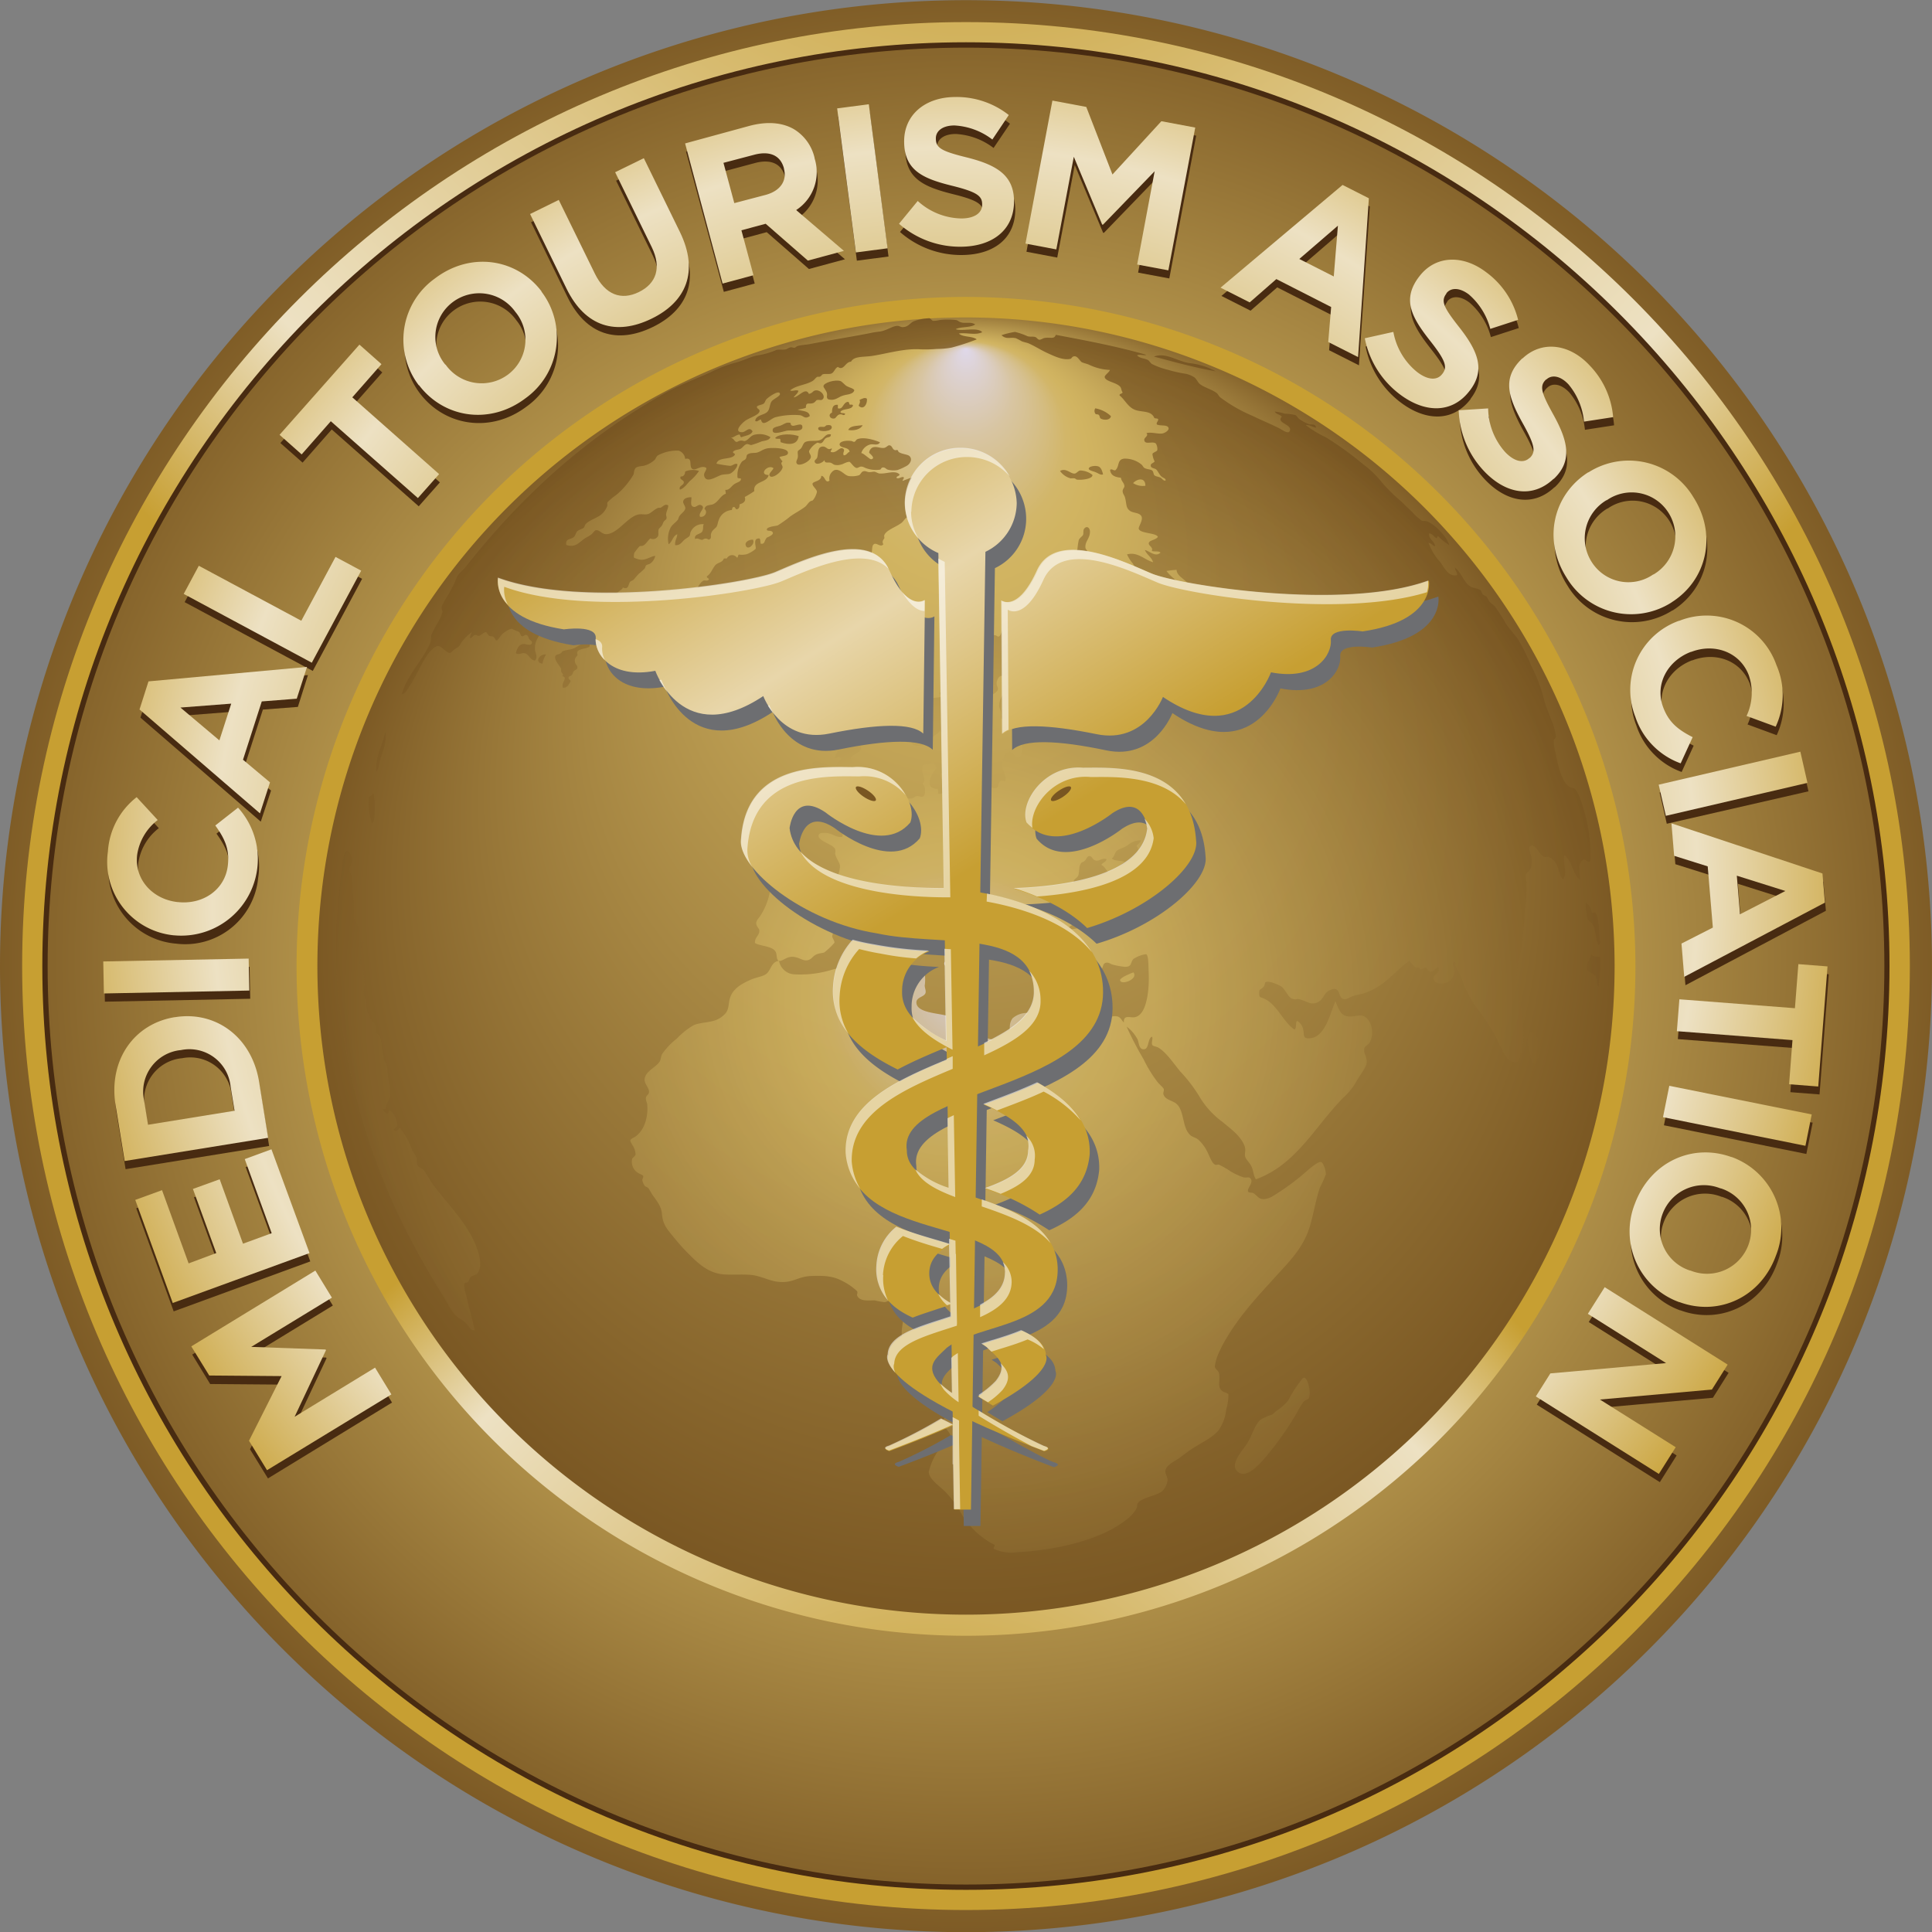 <svg xmlns="http://www.w3.org/2000/svg" xmlns:xlink="http://www.w3.org/1999/xlink" viewBox="0 0 331.38 331.41"><rect x="0" y="0" width="331.38" height="331.41" fill="#808080" stroke="none"/><defs><style>.cls-1{isolation:isolate;}.cls-2{fill:url(#radial-gradient);}.cls-3{fill:#482b11;}.cls-4{fill:url(#radial-gradient-2);}.cls-5{fill:url(#radial-gradient-3);}.cls-6{fill:url(#radial-gradient-4);}.cls-7{fill:url(#radial-gradient-5);}.cls-8{fill:url(#radial-gradient-6);}.cls-9{fill:url(#radial-gradient-7);}.cls-10{fill:url(#radial-gradient-8);}.cls-11{fill:url(#radial-gradient-9);}.cls-12{fill:url(#radial-gradient-10);}.cls-13{fill:url(#radial-gradient-11);}.cls-14{fill:url(#radial-gradient-12);}.cls-15{fill:url(#radial-gradient-13);}.cls-16{fill:url(#radial-gradient-14);}.cls-17{fill:url(#radial-gradient-15);}.cls-18{fill:url(#radial-gradient-16);}.cls-19{fill:url(#radial-gradient-17);}.cls-20{fill:url(#radial-gradient-18);}.cls-21{fill:url(#radial-gradient-19);}.cls-22{fill:url(#radial-gradient-20);}.cls-23{fill:url(#radial-gradient-21);}.cls-24{fill:url(#radial-gradient-22);}.cls-25{fill:url(#radial-gradient-23);}.cls-26{fill:url(#radial-gradient-24);}.cls-27{fill:url(#radial-gradient-25);}.cls-28{fill:url(#radial-gradient-26);}.cls-29{fill:url(#radial-gradient-27);}.cls-30{fill:url(#radial-gradient-28);}.cls-31{fill:url(#radial-gradient-29);}.cls-32{opacity:0.8;}.cls-32,.cls-72{mix-blend-mode:multiply;}.cls-33,.cls-34,.cls-35,.cls-36,.cls-37,.cls-38,.cls-39,.cls-40,.cls-41,.cls-42,.cls-43,.cls-44,.cls-45,.cls-46,.cls-47,.cls-48,.cls-49,.cls-50,.cls-51,.cls-52,.cls-53,.cls-54,.cls-55,.cls-56,.cls-57,.cls-58,.cls-59,.cls-60,.cls-61,.cls-62,.cls-63,.cls-64,.cls-65,.cls-66,.cls-67,.cls-68,.cls-69,.cls-70,.cls-71{fill-rule:evenodd;}.cls-33{fill:url(#New_Gradient_Swatch_2);}.cls-34{fill:url(#New_Gradient_Swatch_2-2);}.cls-35{fill:url(#New_Gradient_Swatch_2-3);}.cls-36{fill:url(#New_Gradient_Swatch_2-4);}.cls-37{fill:url(#New_Gradient_Swatch_2-5);}.cls-38{fill:url(#New_Gradient_Swatch_2-6);}.cls-39{fill:url(#New_Gradient_Swatch_2-7);}.cls-40{fill:url(#New_Gradient_Swatch_2-8);}.cls-41{fill:url(#New_Gradient_Swatch_2-9);}.cls-42{fill:url(#New_Gradient_Swatch_2-10);}.cls-43{fill:url(#New_Gradient_Swatch_2-11);}.cls-44{fill:url(#New_Gradient_Swatch_2-12);}.cls-45{fill:url(#New_Gradient_Swatch_2-13);}.cls-46{fill:url(#New_Gradient_Swatch_2-14);}.cls-47{fill:url(#New_Gradient_Swatch_2-15);}.cls-48{fill:url(#New_Gradient_Swatch_2-16);}.cls-49{fill:url(#New_Gradient_Swatch_2-17);}.cls-50{fill:url(#New_Gradient_Swatch_2-18);}.cls-51{fill:url(#New_Gradient_Swatch_2-19);}.cls-52{fill:url(#New_Gradient_Swatch_2-20);}.cls-53{fill:url(#New_Gradient_Swatch_2-21);}.cls-54{fill:url(#New_Gradient_Swatch_2-22);}.cls-55{fill:url(#New_Gradient_Swatch_2-23);}.cls-56{fill:url(#New_Gradient_Swatch_2-24);}.cls-57{fill:url(#New_Gradient_Swatch_2-25);}.cls-58{fill:url(#New_Gradient_Swatch_2-26);}.cls-59{fill:url(#New_Gradient_Swatch_2-27);}.cls-60{fill:url(#New_Gradient_Swatch_2-28);}.cls-61{fill:url(#New_Gradient_Swatch_2-29);}.cls-62{fill:url(#New_Gradient_Swatch_2-30);}.cls-63{fill:url(#New_Gradient_Swatch_2-31);}.cls-64{fill:url(#New_Gradient_Swatch_2-32);}.cls-65{fill:url(#New_Gradient_Swatch_2-33);}.cls-66{fill:url(#New_Gradient_Swatch_2-34);}.cls-67{fill:url(#New_Gradient_Swatch_2-35);}.cls-68{fill:url(#New_Gradient_Swatch_2-36);}.cls-69{fill:url(#New_Gradient_Swatch_2-37);}.cls-70{fill:url(#New_Gradient_Swatch_2-38);}.cls-71{fill:url(#New_Gradient_Swatch_2-39);}.cls-73{fill:#6d6e71;}.cls-74{fill:url(#New_Gradient_Swatch_5);}.cls-75{fill:url(#New_Gradient_Swatch_5-2);}.cls-76{fill:url(#New_Gradient_Swatch_5-3);}.cls-77{fill:url(#New_Gradient_Swatch_5-4);}.cls-78{fill:#795622;}.cls-79{fill:#fff;opacity:0.55;}</style><radialGradient id="radial-gradient" cx="259.6" cy="222.47" r="171.94" gradientUnits="userSpaceOnUse"><stop offset="0.1" stop-color="#795622"/><stop offset="0.44" stop-color="#d1b461"/><stop offset="1" stop-color="#795622"/></radialGradient><radialGradient id="radial-gradient-2" cx="261.22" cy="0.19" r="224.23" gradientUnits="userSpaceOnUse"><stop offset="0.1" stop-color="#c79f32"/><stop offset="0.73" stop-color="#ede1c3"/><stop offset="0.91" stop-color="#c79f32"/></radialGradient><radialGradient id="radial-gradient-3" cx="259.6" cy="223.77" fy="117.871" r="114.05" gradientUnits="userSpaceOnUse"><stop offset="0" stop-color="#dfd8ea"/><stop offset="0.02" stop-color="#ddd2d3"/><stop offset="0.07" stop-color="#d8c5a2"/><stop offset="0.12" stop-color="#d4bc7f"/><stop offset="0.15" stop-color="#d2b669"/><stop offset="0.18" stop-color="#d1b461"/><stop offset="1" stop-color="#795622"/></radialGradient><radialGradient id="radial-gradient-4" cx="254.42" cy="380.62" r="151.87" xlink:href="#radial-gradient-2"/><radialGradient id="radial-gradient-5" cx="251.01" cy="211.97" r="176.97" gradientTransform="translate(4.64 1.28) rotate(-0.56)" gradientUnits="userSpaceOnUse"><stop offset="0.1" stop-color="#c79f32"/><stop offset="0.33" stop-color="#ede1c3"/><stop offset="0.51" stop-color="#d1b461"/><stop offset="0.72" stop-color="#ede1c3"/><stop offset="0.91" stop-color="#c79f32"/></radialGradient><radialGradient id="radial-gradient-6" cx="251" cy="211.95" r="176.98" xlink:href="#radial-gradient-5"/><radialGradient id="radial-gradient-7" cx="251.03" cy="211.96" r="177" xlink:href="#radial-gradient-5"/><radialGradient id="radial-gradient-8" cx="251.04" cy="211.96" r="177.02" xlink:href="#radial-gradient-5"/><radialGradient id="radial-gradient-9" cx="251.01" cy="211.96" r="176.97" xlink:href="#radial-gradient-5"/><radialGradient id="radial-gradient-10" cx="251.03" cy="211.95" r="177.01" xlink:href="#radial-gradient-5"/><radialGradient id="radial-gradient-11" cx="250.99" cy="211.96" r="176.96" xlink:href="#radial-gradient-5"/><radialGradient id="radial-gradient-12" cx="251" cy="211.96" r="176.97" xlink:href="#radial-gradient-5"/><radialGradient id="radial-gradient-13" cx="251.01" cy="211.96" r="176.98" xlink:href="#radial-gradient-5"/><radialGradient id="radial-gradient-14" cx="251" cy="211.95" r="176.97" xlink:href="#radial-gradient-5"/><radialGradient id="radial-gradient-15" cx="251" cy="211.98" r="177.01" xlink:href="#radial-gradient-5"/><radialGradient id="radial-gradient-16" cx="251" cy="211.94" r="176.96" xlink:href="#radial-gradient-5"/><radialGradient id="radial-gradient-17" cx="251.01" cy="211.97" r="177" xlink:href="#radial-gradient-5"/><radialGradient id="radial-gradient-18" cx="251.01" cy="211.94" r="176.95" xlink:href="#radial-gradient-5"/><radialGradient id="radial-gradient-19" cx="251.01" cy="211.95" r="176.97" xlink:href="#radial-gradient-5"/><radialGradient id="radial-gradient-20" cx="251.01" cy="211.95" r="176.97" xlink:href="#radial-gradient-5"/><radialGradient id="radial-gradient-21" cx="251" cy="211.95" r="176.98" xlink:href="#radial-gradient-5"/><radialGradient id="radial-gradient-22" cx="251" cy="211.95" r="176.98" xlink:href="#radial-gradient-5"/><radialGradient id="radial-gradient-23" cx="251.01" cy="211.94" r="176.98" xlink:href="#radial-gradient-5"/><radialGradient id="radial-gradient-24" cx="251" cy="211.95" r="176.98" xlink:href="#radial-gradient-5"/><radialGradient id="radial-gradient-25" cx="251" cy="211.95" r="176.99" xlink:href="#radial-gradient-5"/><radialGradient id="radial-gradient-26" cx="250.99" cy="211.96" r="177" xlink:href="#radial-gradient-5"/><radialGradient id="radial-gradient-27" cx="251" cy="211.96" r="176.99" xlink:href="#radial-gradient-5"/><radialGradient id="radial-gradient-28" cx="251.03" cy="211.96" r="176.96" xlink:href="#radial-gradient-5"/><radialGradient id="radial-gradient-29" cx="251.02" cy="211.96" r="176.97" xlink:href="#radial-gradient-5"/><radialGradient id="New_Gradient_Swatch_2" cx="258.24" cy="229.41" r="147.24" gradientUnits="userSpaceOnUse"><stop offset="0" stop-color="#dfd8ea"/><stop offset="0.02" stop-color="#ddd2d3"/><stop offset="0.07" stop-color="#d8c5a2"/><stop offset="0.12" stop-color="#d4bc7f"/><stop offset="0.15" stop-color="#d2b669"/><stop offset="0.18" stop-color="#d1b461"/><stop offset="0.76" stop-color="#795622"/><stop offset="0.97" stop-color="#482b11"/></radialGradient><radialGradient id="New_Gradient_Swatch_2-2" cx="258.24" cy="229.33" r="147.16" xlink:href="#New_Gradient_Swatch_2"/><radialGradient id="New_Gradient_Swatch_2-3" cx="258.25" cy="229.42" r="147.26" xlink:href="#New_Gradient_Swatch_2"/><radialGradient id="New_Gradient_Swatch_2-4" cx="258.24" cy="229.43" r="147.28" xlink:href="#New_Gradient_Swatch_2"/><radialGradient id="New_Gradient_Swatch_2-5" cx="258.24" cy="229.4" r="147.22" xlink:href="#New_Gradient_Swatch_2"/><radialGradient id="New_Gradient_Swatch_2-6" cx="258.25" cy="229.45" r="147.29" xlink:href="#New_Gradient_Swatch_2"/><radialGradient id="New_Gradient_Swatch_2-7" cx="258.25" cy="229.33" r="147.13" xlink:href="#New_Gradient_Swatch_2"/><radialGradient id="New_Gradient_Swatch_2-8" cx="258.24" cy="229.48" r="147.35" xlink:href="#New_Gradient_Swatch_2"/><radialGradient id="New_Gradient_Swatch_2-9" cx="258.25" cy="229.39" r="147.22" xlink:href="#New_Gradient_Swatch_2"/><radialGradient id="New_Gradient_Swatch_2-10" cx="258.24" cy="229.39" r="147.21" xlink:href="#New_Gradient_Swatch_2"/><radialGradient id="New_Gradient_Swatch_2-11" cx="258.23" cy="229.34" r="147.14" xlink:href="#New_Gradient_Swatch_2"/><radialGradient id="New_Gradient_Swatch_2-12" cx="258.26" cy="229.41" r="147.24" xlink:href="#New_Gradient_Swatch_2"/><radialGradient id="New_Gradient_Swatch_2-13" cx="258.22" cy="229.41" r="147.23" xlink:href="#New_Gradient_Swatch_2"/><radialGradient id="New_Gradient_Swatch_2-14" cx="258.25" cy="229.41" r="147.24" xlink:href="#New_Gradient_Swatch_2"/><radialGradient id="New_Gradient_Swatch_2-15" cx="258.25" cy="229.41" r="147.25" xlink:href="#New_Gradient_Swatch_2"/><radialGradient id="New_Gradient_Swatch_2-16" cx="258.24" cy="229.39" r="147.2" xlink:href="#New_Gradient_Swatch_2"/><radialGradient id="New_Gradient_Swatch_2-17" cx="258.24" cy="229.42" r="147.26" xlink:href="#New_Gradient_Swatch_2"/><radialGradient id="New_Gradient_Swatch_2-18" cx="258.24" cy="229.39" r="147.21" xlink:href="#New_Gradient_Swatch_2"/><radialGradient id="New_Gradient_Swatch_2-19" cx="258.24" cy="229.42" r="147.26" xlink:href="#New_Gradient_Swatch_2"/><radialGradient id="New_Gradient_Swatch_2-20" cx="258.25" cy="229.41" r="147.25" xlink:href="#New_Gradient_Swatch_2"/><radialGradient id="New_Gradient_Swatch_2-21" cx="258.2" cy="229.49" r="147.26" xlink:href="#New_Gradient_Swatch_2"/><radialGradient id="New_Gradient_Swatch_2-22" cx="258.24" cy="229.41" r="147.25" xlink:href="#New_Gradient_Swatch_2"/><radialGradient id="New_Gradient_Swatch_2-23" cx="258.27" cy="229.4" r="147.27" xlink:href="#New_Gradient_Swatch_2"/><radialGradient id="New_Gradient_Swatch_2-24" cx="258.24" cy="229.4" r="147.24" xlink:href="#New_Gradient_Swatch_2"/><radialGradient id="New_Gradient_Swatch_2-25" cx="258.26" cy="229.42" r="147.27" xlink:href="#New_Gradient_Swatch_2"/><radialGradient id="New_Gradient_Swatch_2-26" cx="258.24" cy="229.41" r="147.25" xlink:href="#New_Gradient_Swatch_2"/><radialGradient id="New_Gradient_Swatch_2-27" cx="258.28" cy="229.41" r="147.19" xlink:href="#New_Gradient_Swatch_2"/><radialGradient id="New_Gradient_Swatch_2-28" cx="258.24" cy="229.4" r="147.19" xlink:href="#New_Gradient_Swatch_2"/><radialGradient id="New_Gradient_Swatch_2-29" cx="258.24" cy="229.41" r="147.22" xlink:href="#New_Gradient_Swatch_2"/><radialGradient id="New_Gradient_Swatch_2-30" cx="258.21" cy="229.41" r="147.28" xlink:href="#New_Gradient_Swatch_2"/><radialGradient id="New_Gradient_Swatch_2-31" cx="258.24" cy="229.41" r="147.28" xlink:href="#New_Gradient_Swatch_2"/><radialGradient id="New_Gradient_Swatch_2-32" cx="258.25" cy="229.41" r="147.19" xlink:href="#New_Gradient_Swatch_2"/><radialGradient id="New_Gradient_Swatch_2-33" cx="258.24" cy="229.41" r="147.29" xlink:href="#New_Gradient_Swatch_2"/><radialGradient id="New_Gradient_Swatch_2-34" cx="258.2" cy="229.41" r="147.3" xlink:href="#New_Gradient_Swatch_2"/><radialGradient id="New_Gradient_Swatch_2-35" cx="258.24" cy="229.4" r="147.25" xlink:href="#New_Gradient_Swatch_2"/><radialGradient id="New_Gradient_Swatch_2-36" cx="258.24" cy="229.41" r="147.24" xlink:href="#New_Gradient_Swatch_2"/><radialGradient id="New_Gradient_Swatch_2-37" cx="258.24" cy="229.4" r="147.24" xlink:href="#New_Gradient_Swatch_2"/><radialGradient id="New_Gradient_Swatch_2-38" cx="258.24" cy="229.4" r="147.23" xlink:href="#New_Gradient_Swatch_2"/><radialGradient id="New_Gradient_Swatch_2-39" cx="258.24" cy="229.41" r="147.25" xlink:href="#New_Gradient_Swatch_2"/><linearGradient id="New_Gradient_Swatch_5" x1="281.41" y1="194.15" x2="233.77" y2="117.93" gradientUnits="userSpaceOnUse"><stop offset="0" stop-color="#c79f32"/><stop offset="0.51" stop-color="#e8d6aa"/><stop offset="1" stop-color="#c79f32"/></linearGradient><linearGradient id="New_Gradient_Swatch_5-2" x1="240.65" y1="219.63" x2="193.01" y2="143.4" xlink:href="#New_Gradient_Swatch_5"/><linearGradient id="New_Gradient_Swatch_5-3" x1="248.65" y1="214.62" x2="201.01" y2="138.4" xlink:href="#New_Gradient_Swatch_5"/><linearGradient id="New_Gradient_Swatch_5-4" x1="252.31" y1="212.34" x2="204.67" y2="136.11" xlink:href="#New_Gradient_Swatch_5"/></defs><title>MTA_LOGO_SHIELD</title><g class="cls-1"><g id="Layer_1" data-name="Layer 1"><path class="cls-2" d="M93.91,223.76A165.69,165.69,0,1,1,259.6,389.48,165.69,165.69,0,0,1,93.91,223.76Z" transform="translate(-93.91 -58.07)"/><path class="cls-3" d="M102.08,223.76c0-86.86,70.67-157.52,157.52-157.52S417.12,136.9,417.12,223.76,346.46,381.31,259.6,381.31,102.08,310.61,102.08,223.76Zm157.52,161c88.76,0,161-72.24,161-161s-72.2-161-161-161-161,72.2-161,161S170.85,384.75,259.6,384.75Z" transform="translate(-93.91 -58.07)"/><path class="cls-4" d="M101.17,223.76c0-87.37,71.07-158.44,158.43-158.44S418,136.39,418,223.76,347,382.22,259.6,382.22,101.17,311.12,101.17,223.76ZM259.6,385.68c89.27,0,161.89-72.65,161.89-161.92S348.87,61.86,259.6,61.86,97.71,134.49,97.71,223.76,170.33,385.68,259.6,385.68Z" transform="translate(-93.91 -58.07)"/><path class="cls-5" d="M373.65,223.78a114.05,114.05,0,1,1-114-114.06A114.05,114.05,0,0,1,373.65,223.78Z" transform="translate(-93.91 -58.07)"/><path class="cls-6" d="M370.85,223.78A111.25,111.25,0,1,1,259.6,112.52,111.38,111.38,0,0,1,370.85,223.78ZM259.6,109A114.82,114.82,0,1,0,374.42,223.78,115,115,0,0,0,259.6,109Z" transform="translate(-93.91 -58.07)"/><path class="cls-3" d="M139.87,311.65l-3.08-5,5.59-11.09-12.42-.1-3.08-5.05,21.29-13L151,282l-13.9,8.49,12.75.43.07.12-5.38,11.43,13.8-8.43,2.81,4.6Z" transform="translate(-93.91 -58.07)"/><path class="cls-3" d="M123.7,283l-6.42-17.68,4.58-1.67,4.57,12.56,4.75-1.73-4-11.05,4.58-1.67,4,11,4.92-1.79-4.63-12.72,4.59-1.67,6.49,17.85Z" transform="translate(-93.91 -58.07)"/><path class="cls-3" d="M115.45,258.61,113.9,249c-1.25-7.73,3.2-13.93,10.12-15.06h.08c6.92-1.12,13.17,3.35,14.42,11.09l1.55,9.6Zm18.18-12.78a7.12,7.12,0,0,0-8.55-6.24H125a7.17,7.17,0,0,0-6.22,8.62l.68,4.19L134.3,250Z" transform="translate(-93.91 -58.07)"/><path class="cls-3" d="M111.9,229.88l-.11-5.49,24.93-.49.11,5.48Z" transform="translate(-93.91 -58.07)"/><path class="cls-3" d="M124,219.91h-.07a12.68,12.68,0,0,1-11.32-14.39,12.83,12.83,0,0,1,4.94-9.32l3.6,3.92a9.18,9.18,0,0,0-3.52,6c-.48,4.18,2.64,7.59,6.88,8.07h.07c4.25.49,8.12-2,8.61-6.29.33-2.83-.6-4.69-2.15-6.84l3.9-3.06a12.71,12.71,0,0,1,3.25,10.65A12.57,12.57,0,0,1,124,219.91Z" transform="translate(-93.91 -58.07)"/><path class="cls-3" d="M118,181.16l1.55-4.81,27.18-2.49L145,179.32l-6,.46-3.23,10,4.63,3.89L138.64,199Zm15.74-1-8.71.68,6.68,5.63Z" transform="translate(-93.91 -58.07)"/><path class="cls-3" d="M125.58,161.35l2.59-4.83L145.75,166,151.63,155l4.39,2.35-8.46,15.8Z" transform="translate(-93.91 -58.07)"/><path class="cls-3" d="M150.81,131.73l-5,5.69L142,134.06l13.69-15.47,3.79,3.36-5,5.68,14.88,13.18-3.63,4.1Z" transform="translate(-93.91 -58.07)"/><path class="cls-3" d="M165.94,125.55l0,0a12.9,12.9,0,0,1,2.77-18.31c6.12-4.66,14-3.43,18.28,2.21l0,.06a12.88,12.88,0,0,1-2.77,18.3C178.1,132.42,170.23,131.19,165.94,125.55ZM182.47,113l0,0a7.57,7.57,0,0,0-10.75-1.67A7.45,7.45,0,0,0,170.42,122l0,.06a7.59,7.59,0,0,0,10.76,1.66A7.46,7.46,0,0,0,182.47,113Z" transform="translate(-93.91 -58.07)"/><path class="cls-3" d="M191.24,109,185,96.19l4.93-2.42,6.19,12.68c1.79,3.65,4.53,4.64,7.54,3.17s3.94-4.18,2.21-7.74l-6.28-12.82,4.93-2.41,6.18,12.64c3.31,6.78,1.13,12-4.89,14.9S194.46,115.57,191.24,109Z" transform="translate(-93.91 -58.07)"/><path class="cls-3" d="M211.58,84.08l11-3c3.06-.82,5.67-.61,7.68.55a7.85,7.85,0,0,1,3.54,5l0,.06a7.75,7.75,0,0,1-3.15,8.85l8.19,7-6.18,1.67-7.24-6.32L221.29,99l2.07,7.7-5.3,1.43Zm13.81,8.82c2.58-.69,3.69-2.46,3.14-4.49l0-.07c-.6-2.27-2.5-3-5.08-2.32l-5.26,1.41L220,94.35Z" transform="translate(-93.91 -58.07)"/><path class="cls-3" d="M237.66,78.06l5.44-.71,3.21,24.72-5.43.71Z" transform="translate(-93.91 -58.07)"/><path class="cls-3" d="M248.28,97.86,251.49,94a11.46,11.46,0,0,0,7.47,3c2.24,0,3.59-.92,3.57-2.39v-.07c0-1.39-.87-2.1-5-3.13-5-1.24-8.29-2.6-8.33-7.55v-.07c0-4.52,3.56-7.55,8.66-7.59a14.4,14.4,0,0,1,9.28,3.09l-2.81,4.16a11.69,11.69,0,0,0-6.5-2.4c-2.1,0-3.2,1-3.19,2.2v.06c0,1.64,1.09,2.17,5.41,3.24,5.06,1.27,7.93,3.07,8,7.41V94c0,5-3.71,7.76-9.09,7.81A15.83,15.83,0,0,1,248.28,97.86Z" transform="translate(-93.91 -58.07)"/><path class="cls-3" d="M274.58,76.73l5.81,1.09,4.49,11.57,8.4-9.14,5.8,1.09-4.61,24.49-5.35-1,3-16L283.26,98l-.14,0-4.87-11.63-3,15.88-5.28-1Z" transform="translate(-93.91 -58.07)"/><path class="cls-3" d="M324.35,91.2l4.51,2.29L327,120.73l-5.12-2.59.5-6-9.4-4.78-4.57,4-5-2.53Zm-1.5,15.71.71-8.72-6.62,5.71Z" transform="translate(-93.91 -58.07)"/><path class="cls-3" d="M328.14,117.5l4.93-1.12a11.44,11.44,0,0,0,4.08,6.93c1.78,1.36,3.4,1.48,4.28.31l.05-.05c.84-1.11.59-2.19-2.07-5.57-3.21-4.07-5-7.14-1.94-11.07l0-.06c2.75-3.59,7.45-3.77,11.5-.67a14.38,14.38,0,0,1,5.44,8.14l-4.78,1.55A11.68,11.68,0,0,0,346,110c-1.66-1.28-3.13-1.18-3.86-.22l0,.06c-1,1.3-.48,2.37,2.28,5.87,3.21,4.12,4.38,7.29,1.74,10.74l0,.06c-3,3.94-7.69,3.85-12,.59A15.87,15.87,0,0,1,328.14,117.5Z" transform="translate(-93.91 -58.07)"/><path class="cls-3" d="M344.28,129.84l5.05-.32a11.42,11.42,0,0,0,2.92,7.49c1.54,1.63,3.12,2,4.18,1l.05,0c1-1,.94-2.06-1.15-5.82-2.52-4.54-3.74-7.84-.15-11.25l.06,0c3.28-3.11,8-2.53,11.46,1.17a14.47,14.47,0,0,1,4.06,8.91l-5,.77a11.7,11.7,0,0,0-2.67-6.4c-1.45-1.52-2.9-1.67-3.78-.83l-.06.05c-1.19,1.13-.84,2.27,1.32,6.15,2.52,4.59,3.16,7.9,0,10.89l-.05,0c-3.6,3.41-8.21,2.57-11.91-1.33A15.87,15.87,0,0,1,344.28,129.84Z" transform="translate(-93.91 -58.07)"/><path class="cls-3" d="M366.47,140.5l.06,0a12.9,12.9,0,0,1,18,4.27c4.13,6.49,2.26,14.22-3.71,18l-.06,0a12.9,12.9,0,0,1-18-4.27C358.63,152.05,360.5,144.31,366.47,140.5ZM377.63,158l.07,0a7.58,7.58,0,0,0,2.55-10.58,7.46,7.46,0,0,0-10.58-2.13l-.06,0a7.58,7.58,0,0,0-2.54,10.59A7.45,7.45,0,0,0,377.63,158Z" transform="translate(-93.91 -58.07)"/><path class="cls-3" d="M382.05,166l.07,0a12.69,12.69,0,0,1,16.66,7.61,12.85,12.85,0,0,1-.13,10.56l-5-1.84a9.18,9.18,0,0,0,.38-7c-1.49-3.94-5.82-5.53-9.82-4l-.07,0c-4,1.51-6.28,5.54-4.78,9.54,1,2.66,2.7,3.89,5.05,5.1l-2.06,4.51a12.75,12.75,0,0,1-7.78-8A12.6,12.6,0,0,1,382.05,166Z" transform="translate(-93.91 -58.07)"/><path class="cls-3" d="M402.88,188.45l1.22,5.35-24.3,5.56L378.57,194Z" transform="translate(-93.91 -58.07)"/><path class="cls-3" d="M406.66,209.29l.43,5L383,227.06l-.48-5.71,5.39-2.74-.88-10.5-5.76-1.81-.47-5.57Zm-14.13,7,7.78-4L392,209.66Z" transform="translate(-93.91 -58.07)"/><path class="cls-3" d="M402,232.36l.59-7.57,5,.39L406,245.79l-5-.39.57-7.57L381.7,236.3l.42-5.47Z" transform="translate(-93.91 -58.07)"/><path class="cls-3" d="M404.82,250.63,403.74,256l-24.43-4.92,1.08-5.37Z" transform="translate(-93.91 -58.07)"/><path class="cls-3" d="M391.05,257.94l.07,0a12.9,12.9,0,0,1,7.58,16.88c-2.62,7.23-9.9,10.46-16.55,8l-.07,0A12.87,12.87,0,0,1,374.5,266C377.12,258.75,384.39,255.52,391.05,257.94ZM384,277.45l.06,0a7.58,7.58,0,0,0,9.94-4.42,7.46,7.46,0,0,0-4.74-9.68l-.07,0a7.57,7.57,0,0,0-9.94,4.42A7.46,7.46,0,0,0,384,277.45Z" transform="translate(-93.91 -58.07)"/><path class="cls-3" d="M390.4,293.54l-2.69,4.28-19.22,1.71,13,8.18-2.88,4.58L357.5,299l2.49-3.95,19.84-1.77-13.41-8.45,2.89-4.58Z" transform="translate(-93.91 -58.07)"/><path class="cls-7" d="M139.71,310.24l-3.09-5.05,5.59-11.09L129.8,294,126.72,289,148,276l2.84,4.65L137,289.09l12.75.45.07.12-5.38,11.42,13.8-8.43,2.8,4.59Z" transform="translate(-93.91 -58.07)"/><path class="cls-8" d="M123.54,281.56l-6.43-17.68,4.59-1.67,4.56,12.56L131,273,127,262l4.59-1.66,4,11.05,4.92-1.8-4.62-12.71,4.58-1.68L147,273Z" transform="translate(-93.91 -58.07)"/><path class="cls-9" d="M115.29,257.21l-1.56-9.6c-1.24-7.74,3.2-13.94,10.13-15.07h.07c6.93-1.12,13.17,3.35,14.42,11.09l1.55,9.6Zm18.17-12.79a7.1,7.1,0,0,0-8.55-6.23h-.07a7.16,7.16,0,0,0-6.22,8.61l.68,4.19,14.84-2.4Z" transform="translate(-93.91 -58.07)"/><path class="cls-10" d="M111.73,228.47l-.11-5.49,24.94-.49.11,5.48Z" transform="translate(-93.91 -58.07)"/><path class="cls-11" d="M123.8,218.5h-.06a12.66,12.66,0,0,1-11.32-14.38,12.85,12.85,0,0,1,4.93-9.32l3.61,3.92a9.24,9.24,0,0,0-3.53,6c-.48,4.18,2.64,7.58,6.89,8.07h.07c4.25.49,8.12-2.05,8.6-6.29.33-2.83-.6-4.69-2.15-6.84l3.9-3.06A13.14,13.14,0,0,1,123.8,218.5Z" transform="translate(-93.91 -58.07)"/><path class="cls-12" d="M117.84,179.76l1.54-4.82,27.19-2.48-1.76,5.45-6,.47-3.22,10,4.63,3.88-1.72,5.32Zm15.73-1-8.71.67,6.68,5.63Z" transform="translate(-93.91 -58.07)"/><path class="cls-13" d="M125.42,159.94l2.59-4.83,17.58,9.43,5.87-10.95,4.4,2.36-8.47,15.79Z" transform="translate(-93.91 -58.07)"/><path class="cls-14" d="M150.65,130.32l-5,5.69-3.79-3.36,13.7-15.47,3.78,3.35-5,5.69,14.89,13.17-3.64,4.11Z" transform="translate(-93.91 -58.07)"/><path class="cls-15" d="M165.78,124.14l-.05,0a12.9,12.9,0,0,1,2.78-18.31c6.12-4.66,14-3.43,18.28,2.21l0,.06a12.89,12.89,0,0,1-2.77,18.3C177.93,131,170.07,129.79,165.78,124.14Zm16.53-12.57,0,0a7.59,7.59,0,0,0-10.76-1.67,7.46,7.46,0,0,0-1.26,10.71l.05,0a7.57,7.57,0,0,0,10.75,1.67A7.46,7.46,0,0,0,182.31,111.57Z" transform="translate(-93.91 -58.07)"/><path class="cls-16" d="M191.08,107.57l-6.25-12.79,4.92-2.42L195.94,105c1.79,3.65,4.53,4.64,7.54,3.17s3.94-4.18,2.21-7.73l-6.27-12.83,4.92-2.41,6.18,12.64c3.31,6.78,1.13,12-4.89,14.91S194.3,114.17,191.08,107.57Z" transform="translate(-93.91 -58.07)"/><path class="cls-17" d="M211.42,82.67l11-3c3.06-.82,5.66-.6,7.67.56a7.77,7.77,0,0,1,3.54,4.94l0,.07a7.76,7.76,0,0,1-3.16,8.86l8.19,7-6.18,1.67-7.24-6.32-4.16,1.12,2.07,7.71-5.3,1.43Zm13.81,8.83c2.58-.7,3.69-2.47,3.14-4.5l0-.07c-.61-2.27-2.5-3-5.08-2.32L218,86l1.86,6.91Z" transform="translate(-93.91 -58.07)"/><path class="cls-18" d="M237.5,76.66l5.43-.71,3.22,24.71-5.44.71Z" transform="translate(-93.91 -58.07)"/><path class="cls-19" d="M248.11,96.45l3.21-3.91a11.37,11.37,0,0,0,7.47,3c2.24,0,3.59-.92,3.58-2.38v-.07c0-1.39-.88-2.09-5.05-3.13-5-1.23-8.29-2.59-8.33-7.55V82.3c0-4.52,3.57-7.54,8.66-7.59a14.45,14.45,0,0,1,9.29,3.09L264.12,82a11.71,11.71,0,0,0-6.5-2.41c-2.1,0-3.2,1-3.19,2.2v.07c0,1.64,1.09,2.17,5.41,3.24,5.07,1.28,7.94,3.06,8,7.41v.07c0,4.95-3.71,7.76-9.08,7.81A15.88,15.88,0,0,1,248.11,96.45Z" transform="translate(-93.91 -58.07)"/><path class="cls-20" d="M274.42,75.32l5.81,1.09L284.72,88l8.39-9.14,5.81,1.09-4.61,24.49-5.35-1,3-16-8.86,9.16-.14,0-4.87-11.64-3,15.89-5.29-1Z" transform="translate(-93.91 -58.07)"/><path class="cls-21" d="M324.19,89.79l4.51,2.29-1.85,27.24-5.12-2.59.5-6-9.4-4.79-4.57,4-5-2.53Zm-1.51,15.7.71-8.71-6.62,5.71Z" transform="translate(-93.91 -58.07)"/><path class="cls-22" d="M328,116.09,332.9,115A11.47,11.47,0,0,0,337,121.9c1.79,1.36,3.4,1.48,4.28.32l.05-.06c.84-1.11.59-2.19-2.07-5.57-3.21-4.07-4.94-7.14-1.94-11.07l.05-.06c2.74-3.59,7.45-3.77,11.49-.67a14.42,14.42,0,0,1,5.44,8.14l-4.77,1.55a11.75,11.75,0,0,0-3.66-5.89c-1.67-1.27-3.13-1.18-3.87-.22l0,.06c-1,1.3-.47,2.38,2.28,5.87,3.22,4.12,4.38,7.29,1.75,10.74l-.05.06c-3,3.94-7.69,3.85-12,.58A15.84,15.84,0,0,1,328,116.09Z" transform="translate(-93.91 -58.07)"/><path class="cls-23" d="M344.11,128.44l5.05-.32a11.46,11.46,0,0,0,2.92,7.49c1.54,1.62,3.12,2,4.18,1l.05,0c1-1,.94-2.06-1.15-5.82-2.52-4.53-3.74-7.84-.14-11.25l.05,0c3.28-3.1,8-2.53,11.46,1.17a14.48,14.48,0,0,1,4.07,8.91l-5,.77a11.63,11.63,0,0,0-2.67-6.4c-1.44-1.53-2.9-1.66-3.78-.83l-.05,0c-1.19,1.12-.84,2.27,1.32,6.16,2.52,4.58,3.16,7.9,0,10.89l-.05,0c-3.6,3.41-8.21,2.58-11.91-1.33A15.92,15.92,0,0,1,344.11,128.44Z" transform="translate(-93.91 -58.07)"/><path class="cls-24" d="M366.31,139.09l.06,0a12.89,12.89,0,0,1,18,4.27c4.14,6.48,2.27,14.22-3.71,18l-.06.05a12.9,12.9,0,0,1-18-4.28C358.46,150.63,360.33,142.9,366.31,139.09Zm11.16,17.51.06,0A7.58,7.58,0,0,0,380.08,146a7.46,7.46,0,0,0-10.57-2.13l-.06,0a7.57,7.57,0,0,0-2.54,10.58A7.45,7.45,0,0,0,377.47,156.6Z" transform="translate(-93.91 -58.07)"/><path class="cls-25" d="M381.88,164.55l.07,0a12.68,12.68,0,0,1,16.66,7.6,12.85,12.85,0,0,1-.13,10.56l-5-1.84a9.27,9.27,0,0,0,.38-7c-1.49-3.93-5.83-5.53-9.83-4l-.07,0c-4,1.51-6.28,5.54-4.77,9.54,1,2.67,2.69,3.89,5.05,5.1L382.18,189a12.75,12.75,0,0,1-7.78-8A12.6,12.6,0,0,1,381.88,164.55Z" transform="translate(-93.91 -58.07)"/><path class="cls-26" d="M402.71,187l1.22,5.35L379.64,198l-1.23-5.34Z" transform="translate(-93.91 -58.07)"/><path class="cls-27" d="M406.5,207.89l.42,5-24.13,12.73-.47-5.71,5.38-2.74-.88-10.5-5.76-1.81-.46-5.57Zm-14.14,7,7.78-4-8.33-2.62Z" transform="translate(-93.91 -58.07)"/><path class="cls-28" d="M401.78,231l.59-7.56,5,.39-1.59,20.6-5-.39.58-7.57-19.83-1.53.43-5.47Z" transform="translate(-93.91 -58.07)"/><path class="cls-29" d="M404.66,249.22l-1.08,5.38-24.43-4.91,1.08-5.38Z" transform="translate(-93.91 -58.07)"/><path class="cls-30" d="M390.88,256.53l.07,0a12.89,12.89,0,0,1,7.58,16.88c-2.62,7.23-9.89,10.46-16.55,8l-.06,0a12.89,12.89,0,0,1-7.59-16.88C377,257.34,384.22,254.11,390.88,256.53ZM383.8,276l.07,0a7.57,7.57,0,0,0,9.94-4.42,7.46,7.46,0,0,0-4.75-9.68l-.07,0a7.56,7.56,0,0,0-9.93,4.42A7.46,7.46,0,0,0,383.8,276Z" transform="translate(-93.91 -58.07)"/><path class="cls-31" d="M390.24,292.13l-2.7,4.28-19.21,1.71,13,8.18-2.89,4.58-21.1-13.29,2.49-3.95,19.85-1.77-13.42-8.45,2.89-4.57Z" transform="translate(-93.91 -58.07)"/><g class="cls-32"><path class="cls-33" d="M261.18,113.71c-.79.6-2.43.35-3.35.82,1.13.41,3.75-.42,4.55.52-1.21.59-2.76,0-4,.23.68.66,2.29.39,3.06,1a37.75,37.75,0,0,1-4.32,1.41,14.09,14.09,0,0,1-2.54.23,22.59,22.59,0,0,1-2.76.07c-2.76-.2-5.8.74-8.28,1.12-1.44.23-3.15,0-3.66,1-1,0-1.23,1.63-2.24.9-.49.15-.65.93-1.11,1.12s-1,0-1.5.14c-.15.06-.23.28-.44.38s-.41,0-.52.07c-.28.16-.47.5-.75.67-1.21.75-2.81.74-3.88,1.64.36.25,1-.19,1.42.08-.15.5-.56.73-.82,1.12.88-.08,2.06-1.83,2.61-.6.7-.13.65-.55,1.19-.6.94-.08,1.78,1.09,1.12,1.57-.26.19-.51,0-.89.08-.17,0-.32.39-.68.52-.77.27-1.24-.28-1.26.82a6.47,6.47,0,0,1-1.42.3c.76.31,2,.16,2.09,1.12-.84.57-1,0-1.64-.15a12.61,12.61,0,0,0-4.33.37c-.94.36-2.13,1.73-2.39.37-.38,0-.62.5-1,.23.16-1.09,1.57-.92,2.16-1.64.34-.42.35-1.3.67-1.72s1.48-.88,1.42-1.27c-.13-.82-2.1.67-2.31.9s-.27.6-.45.74c-.34.27-.87.24-1.19.52-.07.4.46.42.45.75,0,.64-1.45,1.09-2.24,1.56s-2.32,2.11-.75,2.1c.64,0,1.21-1.07,1.79-.15-.26.7-1.22.71-1.87,1-.3,0-.2-.34-.37-.45-.67.08-.95.55-1.64.6.65-.1.69.59,1.12.67.23,0,.31-.17.67-.22s.61.11.75.07c.71-.18.93-1,1.86-1.12a3.55,3.55,0,0,1,2.54.45c-.21.59-1,.58-1.57.75a12.09,12.09,0,0,1-1.71.6c-.24,0-.52-.19-.75-.16-.45.08-.72.63-1.12.82s-1,.12-1.27.53c0,.32.41.14.3.52-.64.9-2.82.26-3.13,1.49a21.3,21.3,0,0,0,2.31.37c.5,0,.83-.5,1.27-.3.12.46-.7,1.41-1.27,1.65-.31.13-1,.07-1.49.22-.87.28-2.53,1.47-2.91.22-.17-.58.31-.82.37-1.41-.79-.56-1.68.33-2.23.22-1-.19.11-2.14-1.42-1.79a1.64,1.64,0,0,0-1.12-1.42,6.9,6.9,0,0,0-3.58.83c-.24.18-.35.54-.52.74a4.22,4.22,0,0,1-1.79,1c-.4.13-1.31.07-1.57.52s-.17.79-.3,1.05a13.28,13.28,0,0,1-3,3.51,9.92,9.92,0,0,0-1.42,1.19c-.12.2,0,.47-.07.67a3.72,3.72,0,0,1-.75,1.2c-.76.82-2.15,1.08-2.91,1.86-.18.18-.22.53-.37.67s-.88.36-1.12.6-.31.79-.6,1c-.46.42-1.48.2-1.27,1.35,1.63.49,2.07-.39,3.28-1.2a7.8,7.8,0,0,0,1-.6c.35-.29.58-.72.83-.74.66-.07,1,.79,1.94.67,1.89-.24,3.47-2.94,5.29-3.36.61-.13,1.1.07,1.64-.07s1.07-.78,1.72-1.05c.17-.07.37,0,.52-.07.37-.18.74-.71,1.27-.37,0,.57-.34,1-.37,1.56,0,.19.12.48.07.68s-.27.28-.45.52-.18.48-.37.74-.46.43-.52.6c-.13.35,0,.83-.08,1.11a1,1,0,0,1-1.34.46c-.48.33-.7,1-1.34,1.26-.12.05-.4,0-.52.08s-.88,1.07-.9,1.12a2.36,2.36,0,0,0-.07.82,3.67,3.67,0,0,0,1.19.37c.94.05,1.71-.59,2.46-.67a2,2,0,0,1-.89,1.34c-.18.13-.52.14-.67.3s-.13.39-.23.52a9.92,9.92,0,0,1-1,.9c-.34.33-.64.74-.89,1s-.5.23-.6.37c-.39.51-.23,1.44-1.27,1-.1.43-.71.55-.89.9s0,.79-.15,1.12-.48.29-.6.52c-.45.88.39,2-.45,2.91-.89-.08-2-1.34-2.68-.45.36.67,1.79.24,2,.9.11.32-.26.38-.3.82s.22.5.15.75-.37.26-.82.66c-.62.57-.8,1.39-1.86,1.35-.16.12,0,.55-.15.67-.62.48-2.52.29-2,1.42-.28.43-.6.56-.45,1.27.11.45.5.54.38,1-.07.29-.33.24-.6.52-.12.13-.15.43-.3.6-.33.38-.59.21-.59.52s.31.31.37.6c-.33.49-.49,1.14-1.34,1.12-.34-1,1-1.76-.15-2,.41-.29-.07-.48-.15-.82,0-.17,0-.37,0-.44-.22-.5-1.45-1.74-.89-2.32.12-.13.43-.12.74-.3s.28-.33.37-.37c.62-.27,1.44-.25,2.16-.6a7.62,7.62,0,0,1,2.17-1c-.13-.72-.4-.86-.75-1s-1.17.27-1.79-.07c-.31-.18-.37-.89-.52-1.34s-.41-.93-.6-1.57a7.91,7.91,0,0,0-.44-1.72c-.27-.2-.89.08-1.2,0s-.27-.37-.59-.52a1.84,1.84,0,0,0-2,.23c.47.48,2.37.71,2.61,1.71.19.75-.17,1.73-1,1.64-.51,0-.34-.41-.89-.52-.34.13,0,.75-.16.89-.66.66-1.87,2-1.71,3.59.06.62.54,1.25,0,1.86-.91-.09-1-1.16-1.87-1.27-.47-.05-.88.36-1.41,0,.13-.62.46-1.43,1.19-1.56.53-.1,1.43.49,1.57-.22.06-.33-.29-.38-.45-.61s-.21-.68-.52-.74-.47.31-.75.22-.22-.51-.52-.74a12.1,12.1,0,0,1-1.19-.53c-.44,0-1.21.54-1.57.83s-.6.83-1,1.19c-.38-.05-.29-.48-.67-.67-.23-.12-.47,0-.67-.15s-.4-.56-.52-.6c-.37-.09-.84.53-1.19.6s-.39-.16-.6-.15c-.47,0-.57.58-1,.52a3.12,3.12,0,0,1,.37-1,7.56,7.56,0,0,0-1.71,1.64c-.39.53-.32.77-1,1.12-.39.21-.67.59-1.05.82-.7,0-1.41-1.2-2.09-1.2-.47,0-1.3.85-1.56,1.2-1.13,1.47-2.18,4-3.28,5.67-.38.58-.74,1.32-1.35,1.41.78-3.17,3.75-6,4.93-8.95.12-.29,0-.77.15-1.27a20.26,20.26,0,0,1,1-1.93,8.14,8.14,0,0,0,.9-2c0-.22-.15-.33-.15-.67,0-.62.92-1.8,1.34-2.61l.67-1.27c.32-.57.42-1.12.75-1.64s.91-.94,1.35-1.49c9.46-12,20.53-22.2,34.38-29.91,2.28-1.27,4.94-2.28,7.68-3.51a21.19,21.19,0,0,1,4-1.56c1.56-.37,3.05-1.22,4.26-1.35a13.3,13.3,0,0,0,3-.9c.33-.1.9,0,1.42-.07.37,0,.65-.33,1-.37s.47.11.67.07.3-.22.52-.29c.51-.18,1.47-.21,2.31-.38,3.32-.65,6.92-1.21,10.22-1.86a12.8,12.8,0,0,1,1.42-.23c1.31-.13,2.31-1,3.21-1,.27,0,.53.2.82.22,1,0,1.26-.66,1.94-1a8.92,8.92,0,0,1,2.68-.53c.22,0,.38.39.67.45a5.19,5.19,0,0,0,1.12-.14,12.13,12.13,0,0,1,2.76,0c.27,0,.57.33.82.37C259.4,113.61,260.38,113.19,261.18,113.71Z" transform="translate(-93.91 -58.07)"/><path class="cls-34" d="M302.44,121.76c-3.72-.66-7.14-1.61-10.6-2.53,2-.77,3.88.75,6.05,1.12A11.83,11.83,0,0,1,302.44,121.76Z" transform="translate(-93.91 -58.07)"/><path class="cls-35" d="M240.45,125c-.25.81-1.28.64-2.17,1-.59.21-1.3.94-2.39.52-.27-.34-.06-.57-.14-1s-.62-1-.6-1.2c0-.6,2-1.19,2.91-.89.3.09.76.7,1.12.89C239.73,124.6,240.22,124.64,240.45,125Z" transform="translate(-93.91 -58.07)"/><path class="cls-36" d="M242.61,126.47c.09,1-.65,2-1.42,1.19.08-.36.35-.53.15-1C241.66,126.53,242.27,126.14,242.61,126.47Z" transform="translate(-93.91 -58.07)"/><path class="cls-37" d="M239.4,127c.17.05.14.31.23.44s.44-.1.59.16c-.23.86-1.72.46-2.16,1.11,0,.37.71.09.82.38-.29.43-.42-.08-1,.07-.42.11-.59.62-.82.68-.82.17-1.21-.69-.44-1,0-.78.12-1.42,1-1.34v.6C238.56,128.41,238.48,127,239.4,127Z" transform="translate(-93.91 -58.07)"/><path class="cls-38" d="M284.46,129.45c-.11.71-1.23.75-1.79.38-.14-.1-.11-.43-.3-.6s-.48,0-.6-.23a.84.84,0,0,1,0-.89A5.2,5.2,0,0,1,284.46,129.45Z" transform="translate(-93.91 -58.07)"/><path class="cls-39" d="M229,130.57c.94-.06.22.34.82.52.42.13,1.71-.67,1.72.22s-1.6.55-2.46.6c-.54,0-2.94,1.06-2.62-.22.1-.37,1-.5,1.28-.6C228.28,130.9,228.57,130.6,229,130.57Z" transform="translate(-93.91 -58.07)"/><path class="cls-40" d="M235.75,131c.35-.05.74-.06.82.29.18.83-2.18.94-2.31.38s.78-.34,1-.38S235.56,131,235.75,131Z" transform="translate(-93.91 -58.07)"/><path class="cls-41" d="M241.86,131c-.31.73-1.52,1-2.46.82C239.72,131.06,240.88,131.13,241.86,131Z" transform="translate(-93.91 -58.07)"/><path class="cls-42" d="M236.42,132.58c0,.6-.45.36-.9.67-.26.19-.43.71-.74.82s-.5-.1-.67-.07a3.41,3.41,0,0,0-1.42,1.42c-.05.39.31.61.3,1,0,.78-2,1.73-2.39,1.19-.27-.33.09-.72.15-1.11s-.06-.79,0-1,.37-.28.6-.59.35-.89.74-1.05c.82-.33,1.85,0,2.61-.37C235.29,133.22,235.53,132.38,236.42,132.58Z" transform="translate(-93.91 -58.07)"/><path class="cls-43" d="M230.9,132.88c-.2,1.55-1.71,1.52-3.06,1.05-.14-.11,0-.49-.15-.6-.3,0-.72.07-.82-.15C227.61,132.4,229.82,132.47,230.9,132.88Z" transform="translate(-93.91 -58.07)"/><path class="cls-44" d="M283.11,139.44c-.43.16-.73-.15-1.26-.37-.32-.13-1.18-.31-1.2-.6,0-.46,1.25-.6,1.72-.37S283,139,283.11,139.44Z" transform="translate(-93.91 -58.07)"/><path class="cls-45" d="M213.81,138.85a8.18,8.18,0,0,1-1.56,1.71c-.52.52-.95,1.24-1.72,1.5-.27-.7.69-.72.67-1.27,0-.38-.65-.45-.59-.82s.27,0,.59-.37.12-.54.3-.68A3.4,3.4,0,0,1,213.81,138.85Z" transform="translate(-93.91 -58.07)"/><path class="cls-46" d="M275.73,138.85c1-.57,1.77.46,2.46.45.38,0,.59-.47,1-.53a3.49,3.49,0,0,1,2.09.75c.13.66-1.73.92-2.61.82-.16,0-.27-.18-.45-.22s-.52,0-.67,0A3.22,3.22,0,0,1,275.73,138.85Z" transform="translate(-93.91 -58.07)"/><path class="cls-47" d="M279.53,155.48a1.76,1.76,0,0,0-.52-1.79c-.17-.21-.55-.38-.6-.59s.23-.53.3-.83a13.63,13.63,0,0,1,.23-1.56c.2-.45.65-.67.74-.9s0-.74.15-1c.47-.69,1.19-.22,1,.82-.11.86-.86,1.47-.74,2.38,0,.23.33.46.37.75s-.12.45-.07.67.27.31.37.6,0,.41.07.6.46.53.53.89c0,.2-.07.47,0,.67s.37.41.52.67a6.39,6.39,0,0,0,.52,1.12c.62.73,2.81,1.65,2.84,1.94s-.41.55-.68.6c-1,.19-1.34-.72-1.79-.83-.67-.16-1.32.34-1.64-.37-.14-.32,0-.8-.14-1.12s-.54-.42-.6-.59c-.25-.74.27-1.16-.07-1.65C280.18,155.77,280,155.81,279.53,155.48Z" transform="translate(-93.91 -58.07)"/><path class="cls-48" d="M261.41,148.85c.35-.25,2.27.11,2.38.66a1.12,1.12,0,0,1-1.64,1.12s-1-.95-1-1A.78.78,0,0,1,261.41,148.85Z" transform="translate(-93.91 -58.07)"/><path class="cls-49" d="M259.17,149.89a.64.64,0,0,1,.15.6,1.52,1.52,0,0,1,.82.37c.21-.19.07-.72.22-1a5.73,5.73,0,0,1,2,2.38c-.12.21-.3-.06-.53,0-.67.19-.5,2.17-1.19,2.47-.42.18-1.24-.62-.74-1.2-.07-.23-.5-.1-.45-.44.06-.55.95-.31.89-.83s-.84-.22-1,.23c-.36-.06-.48-.64-.6-1.27S258.09,150,259.17,149.89Z" transform="translate(-93.91 -58.07)"/><path class="cls-50" d="M223.07,150.63c.39.8-.84,1.82-1.2,1.12S222.4,150.6,223.07,150.63Z" transform="translate(-93.91 -58.07)"/><path class="cls-51" d="M262.53,152.8c.42-.35,1.25,0,1.26.45C263.84,154.4,261.63,153.53,262.53,152.8Z" transform="translate(-93.91 -58.07)"/><path class="cls-52" d="M232.24,168.47c.19.29.55.08.9.14a6.68,6.68,0,0,0,1.56.37c.5,0,1.11-.42,1.35.23.07.2-.13.51-.08.82s.38.47.37.75c0,.83-1.43,1-2.23,1-1.34,0-2.72.66-3.74-.3-.4-.38-.39-1-1.12-1.27.59-.36.58-.88.16-1.41.39-.08,1-.18,1-.45s-.74-.56-.75-.75c0-.52,1.32-.59,1.57-.37.45.4-.28.7-.15,1.12S231.84,168.81,232.24,168.47Z" transform="translate(-93.91 -58.07)"/><path class="cls-53" d="M187.56,170.33a4.4,4.4,0,0,0-.6,1.57C185.53,171.73,186.42,170.2,187.56,170.33Z" transform="translate(-93.91 -58.07)"/><path class="cls-54" d="M242.69,197.7c-.76,1.3-2.34.19-3.51.15s-3.08.54-4.7.15c.32-.87,2-1.08,3-1.49a7.43,7.43,0,0,1-1.94-1.19c.53-.56,1.47-.49,1.49-1.27,0-.42-.71-.62-.14-1,1.08.31,2.28.33,2.09-1,0-.28-.3-.44-.3-.75,0-.46.27-.49.3-.89-.34-.55-1.49.1-1.87-.3-.32-.6,1.23-1.66,1-2s-.7.05-1.05,0c.21-.68.87-1.36.3-1.79,0-.29.48-.42.6-.68.2-.42-.13-.24-.08-.52a11.08,11.08,0,0,1,1.57-1.86c.5-.23,1.44,0,1.49.37s-1.52.77-1.26,1.42c.15.4,2.63.44,1.71,1.86-.05.09-1.57.88-1.57,1.27s.63.5.9.9a3.49,3.49,0,0,1,.45,1.56c0,.94.17.72.67,1.35a2.53,2.53,0,0,1,.45,1.12c0,.43-.35,1.15-.23,1.41s.48.09.9.3a1,1,0,0,1,.15,1.86c-.48.34-1,.21-1,.68S242.56,197.49,242.69,197.7Z" transform="translate(-93.91 -58.07)"/><path class="cls-55" d="M160,183.61c.26,1.88-.46,3.36-.9,4.77-.22.73-.17,1.52-.67,2.09C158.3,187.56,159.49,186,160,183.61Z" transform="translate(-93.91 -58.07)"/><path class="cls-56" d="M231.42,192.86c.08-.33-.25-.25-.22-.53.91-.35.23-.91-.23-1.27.24-.35.61-.58.67-1.11.67-.07,2,.34,1.57-.83.58-.67,1.1-.42,1.79-.14s.84-.09,1,.89c.05.4.27.26.22.52s-.45.41-.67.67a7.23,7.23,0,0,0-.67,1.49,8.39,8.39,0,0,1-.59,1.57c-.37.26-1.39,0-2.39.08-.47.05-1.12.34-1.5.22a1.06,1.06,0,0,1-.59-.89C229.94,193,230.91,193.32,231.42,192.86Z" transform="translate(-93.91 -58.07)"/><path class="cls-57" d="M157.72,199.35a10.52,10.52,0,0,1-.52-4.56c.23-.19.55-.29.67-.59.09,0,.13,0,.15.07a17.23,17.23,0,0,1,.15,3.58C158.13,198.41,158.08,199.08,157.72,199.35Z" transform="translate(-93.91 -58.07)"/><path class="cls-58" d="M151.6,224v-7.39c.22-2.69.54-6.47.9-9.17.2-1.56.18-2.86,1-3.51a3.38,3.38,0,0,1,.82,1.42c.1.73-.57,1.28-.52,2,0,.37.35.65.45,1a20.48,20.48,0,0,1,.14,2.24c.07.81.19,1.66.23,2.39a22.68,22.68,0,0,0,0,2.61c.16.8,1,1.37,1,2.24.06.71-.32,1-.07,1.72.14.4.45-.21.67.07s-.3.61-.37,1,0,1,0,1.56-.24.8-.23,1,.34.69.45,1a10.8,10.8,0,0,1,.37,2.91,12.65,12.65,0,0,0-.14,1.42,5.87,5.87,0,0,0,.37,1c.14.54,0,1.11.15,1.65a6.51,6.51,0,0,0,.52,1.41c.26.58.92,1.1,1,1.64.06.28-.09.65,0,.9s.46.38.6.6c.6.94.43,2.63.82,4.1.08.29.38.55.45.82a19,19,0,0,1,.22,2.09,16.86,16.86,0,0,1,.37,3.36c-.07.81-.84,1.34-.66,2.08a.66.66,0,0,1-.6.15,1.74,1.74,0,0,0,.81.82c.29-.07.13-.57.45-.59a3.09,3.09,0,0,1,1.2,2.61c-.11.41-.39.26-.53.67.36.6.82-.09,1-.3a12.25,12.25,0,0,1,2.16,3.88,9.46,9.46,0,0,1,.67,1.12c.2.62,0,1.18.38,1.64.15.19.62.33.82.52a18.13,18.13,0,0,1,1.27,2c2.3,3.28,5.08,5.83,7,9.4.76,1.41,2.3,4.92,1,6.42-.26.31-.76.29-1.19.67-.12.11-.17.54-.37.75s-.59.14-.67.37a6.73,6.73,0,0,0,.37,2.09c.46,2.12,1.09,4.15,1.41,5.89-.77,0-.95-.73-1.41-1.19-.68-.67-1.62-1-2.17-1.72-.68-.87-1.2-2-1.86-3.06C160.45,265.3,152.89,247.29,151.6,224Z" transform="translate(-93.91 -58.07)"/><path class="cls-59" d="M365.91,212.92a2.16,2.16,0,0,1,1,1.64c.26.13.4-.06.67.08.56.75.56,2.53.67,3.88.05.65.31,1.32-.15,1.71-.67-1.32-.39-2.65-1.12-3.73-.18-.27-.59-.44-.74-.74A10.55,10.55,0,0,1,365.91,212.92Z" transform="translate(-93.91 -58.07)"/><path class="cls-60" d="M251.64,213.59c.17.84.11,2.7-.53,2.76-.34,0-.58-.68-.59-1C250.48,214.67,251.13,213.63,251.64,213.59Z" transform="translate(-93.91 -58.07)"/><path class="cls-61" d="M249.7,217.25a4.58,4.58,0,0,1,1.86.07c.73.62-.16,3.51-.6,3.73-1.57.81-.92-.92-1.12-2.16C249.76,218.3,249,217.71,249.7,217.25Z" transform="translate(-93.91 -58.07)"/><path class="cls-62" d="M366.88,221.8c.28.38,1,.39,1.49.37a20.8,20.8,0,0,1-.3,5.15c-.48-.64-.1-.94-.44-1.64s-1.26-.81-1.42-1.2C365.83,223.57,366.68,222.57,366.88,221.8Z" transform="translate(-93.91 -58.07)"/><path class="cls-63" d="M260.06,222.92a9.74,9.74,0,0,1-.37,2.53,6.16,6.16,0,0,1-2.31-.82c-.38-.19-1.92-.94-1.42-1.56S259.17,223,260.06,222.92Z" transform="translate(-93.91 -58.07)"/><path class="cls-64" d="M288.33,224.85c.88,1.18-2.15,2.29-2.31,1.35C286,225.77,287.86,225,288.33,224.85Z" transform="translate(-93.91 -58.07)"/><path class="cls-65" d="M273,227c1,.25,2.55,0,3.51.3C275.82,228.09,273.26,228.21,273,227Z" transform="translate(-93.91 -58.07)"/><path class="cls-66" d="M356.44,235.08a3.33,3.33,0,0,1,1.42,4.24c-.14.39-.55,1.22-.82,1.2-.47,0-.65-1.38-.75-1.79C356,237.4,355.54,236,356.44,235.08Z" transform="translate(-93.91 -58.07)"/><path class="cls-67" d="M317.5,294.38c.73-.18,1.33,2.58.9,3.5-.14.29-.57.28-.82.53a10.56,10.56,0,0,0-1.12,1.79,53.55,53.55,0,0,1-6,8.42c-.81.87-2.24,2.37-3.51,2.24a1.55,1.55,0,0,1-1.19-1c-.32-1.39,1.42-3.18,2.09-4.25.85-1.35,1.24-3.11,2.24-4a7.73,7.73,0,0,1,2-.89,5.17,5.17,0,0,0,.67-.6,8.54,8.54,0,0,0,2-1.71c.22-.31.4-.72.6-1.05a23.62,23.62,0,0,1,1.94-2.83C317.41,294.46,317.4,294.4,317.5,294.38Z" transform="translate(-93.91 -58.07)"/><path class="cls-68" d="M275,115.5c5.3,1,10.61,2,15.52,3.43-.37.18-1.12-.16-1.57.08.38.53,1.34.5,1.87.82.24.14.37.46.67.67a12.65,12.65,0,0,0,2.76,1,20.68,20.68,0,0,0,3,.67,4.4,4.4,0,0,1,1.49.6c.42.3.62.91,1,1.19.79.61,2.14.94,2.91,1.57.15.11.33.49.52.67a26.27,26.27,0,0,0,5.6,3.21c1.4.69,2.94,1.31,4.48,2.08.7.36,1.87,1.3,1.94.23,0-.9-2.38-1.17-1.42-2.17-.28-.42-1-.39-1.2-.89a8.92,8.92,0,0,1,1.72.37,9.32,9.32,0,0,1,1.79.23c.25.1.44.5.67.67a6.88,6.88,0,0,0,1.72.9c.48.14,1-.16,1.19.59-.66-.08-1-.49-1.79-.45a17.73,17.73,0,0,0,3.43,2.09,55.6,55.6,0,0,1,6.49,4.7,17.06,17.06,0,0,1,3.21,3.13,31.92,31.92,0,0,0,3.36,3.28c.49.5,1.09,1.07,1.71,1.65a9.81,9.81,0,0,0,1.72,1.56c.24.11.47,0,.74.08,1.2.33,2.54,1.79,3.28,2.76a5.45,5.45,0,0,1,.68,1.34,8.8,8.8,0,0,1-1.87-1.5c-.32-.09-.09.36-.37.31-.42-.26-.62-.73-1.2-.83-.19,1,.95,1.3,1,2.24-.42-.15-.6-.54-1.12-.6a10.11,10.11,0,0,0,2,3.29c.68.93,1.45,2.63,2.92,2.24,0-.57-.36-.74-.38-1.27,1,.69,1.57,2.57,2.61,3.21.51.31,1.38.33,1.79.67.16.13.16.42.37.67s.52.28.68.45.3.64.52.89.63.45.82.68a22.72,22.72,0,0,1,1.86,2.9c.65,1,1.45,1.84,2.09,2.69a33.65,33.65,0,0,1,2.32,4.62,27.8,27.8,0,0,1,2.23,5.89c.3,1.2.75,2.07,1.2,3.36a10.69,10.69,0,0,1,.82,2.91c0,.32-.33.44-.38.67a9.11,9.11,0,0,0,.38,2.39c.35,1.86,1,4.88,2.46,5.67.24.13.59.11.74.22.7.52,1.49,3.21,1.8,4.33a26.52,26.52,0,0,1,.89,8.13c-.51.25-.62-.18-1-.3-1.27.37-.79,2.1-.74,3.5-1.29-1-1.36-3.27-2.69-4.24-.33.94.58,3.24-.23,4.17-.78-.74-.7-2.29-1.49-3.13a2.66,2.66,0,0,0-1-.75c-.21,0-.54.07-.75,0-.71-.24-1.39-1.9-2-1.94-1.14,0-.21,1.44-.15,2.24a4.65,4.65,0,0,1-.15,1.65c-.22.63-.79.69-.89,1.19a4.78,4.78,0,0,0,.14,1.19,42.78,42.78,0,0,1-.29,5.45c-.1,1.78-.29,3.61-.53,5.44-.26,2.09-1,4-.82,6.19s.86,4.29,1,6.42a33.47,33.47,0,0,1,.08,4.25c-.08.92-.71,3-1.12,3.13a1.72,1.72,0,0,1-1.27-.37c-.92-.78-1.57-2.56-2.31-3.95A26.94,26.94,0,0,0,348,232a18.46,18.46,0,0,1-3.36-6.05,21.1,21.1,0,0,0-1-2.16c-.13-.25.08-.72-.38-.74-.35.35,0,.71.07,1a2.48,2.48,0,0,1-.89,2.38c-.74.51-2.71.51-2.69-.59,0-.69,1.21-.67.9-1.86-.58.05-.73.8-1.42.74-.44,0-.46-.58-.82-.67s-.51.31-.81.3,0-.19-.31-.3-.44,0-.52,0a7.93,7.93,0,0,1-1.11-1.19c-2.7,1.92-4.19,4.4-7.84,5.59-.42.14-1.12.23-1.79.45s-1.15.69-1.72.52c-.93-.28-.43-2.14-2-1.64-1.38.44-1.25,1.6-2.31,2.16-1.3.69-2.06-.3-3.43-.52-.22,0-.43.13-.9,0-.87-.24-1.17-1.54-2-2.16-.24-.18-2-1-2.61-.75-.3.12-.11.37-.37.75s-.67.46-.75.67a2.43,2.43,0,0,0,0,1c.11.24.54.29,1,.52,2.12,1.12,3.08,3.9,5,5.22.42-.24.12-1.17.45-1.49a2.12,2.12,0,0,1,1.05,1.49c.19.77-.1,1.46.82,1.5,2.93.09,3.75-4.21,4.7-6.35.53,1.19.84,2.32,1.93,2.54,1.29.25,2.09-.35,2.92,0,1.34.57,1.93,3,1,4.55-.24.41-.79.53-.89,1-.2.92.6,1.43.37,2.61-.16.82-1.26,2.15-1.79,3.14a11.16,11.16,0,0,1-2.17,2.68c-4.78,4.79-8.08,11.53-15,14-.47-.71-.39-1.38-.75-2.16s-1-1.22-1.11-1.79.18-1-.08-1.72c-.63-1.75-2.41-3-3.8-4.17a14.54,14.54,0,0,1-3.81-4.11,25.86,25.86,0,0,0-3.43-4.54c-1.17-1.41-2.45-3.36-3.8-4.11-.3-.17-.94-.23-1-.45-.21-.42.2-1.14-.07-1.41-.77.39-.44,2.08-1.34,2.16s-.84-1.11-1.13-1.72a6.33,6.33,0,0,0-1.86-2.16,54.87,54.87,0,0,0,2.91,5.59,21.94,21.94,0,0,0,2.46,4c.32.37.92.86,1,1.12s-.12.62-.07.82c.23,1,1.45,1.1,2.16,1.64,1.5,1.14,1,4.12,2.46,5.44.3.29,1,.45,1.35.75a6.73,6.73,0,0,1,1.56,2.09c.38.73.8,2,1.35,2.23.16.09.43-.05.67,0A13.89,13.89,0,0,1,305,259a11.58,11.58,0,0,0,2.16,1c.58.12.94-.11,1.2.16.7.69-.64,1.77-.37,2.31.1.2.63.14.82.22.7.3.88,1.14,2,1.05a3.76,3.76,0,0,0,1.2-.38,40.22,40.22,0,0,0,6.26-4.62c.54-.45,1.77-1.49,2.24-1.35s.84,1.72.82,2.09a21.29,21.29,0,0,1-1,2.24c-.82,2.22-1.22,5.43-2.09,7.68-1.24,3.22-3.51,5.38-5.45,7.54-3,3.31-6.24,6.72-8.65,10.89a19.43,19.43,0,0,0-1.12,2.16,7.84,7.84,0,0,0-.74,2.46c.06.52.66.69.74,1.27.19,1.39-.38,2.26.6,3,.19.14.86.27,1,.52a9.31,9.31,0,0,1-.38,2.54,7.6,7.6,0,0,1-1.34,3.65c-1.06,1.25-2.94,2.1-4.4,3.06-.71.46-1.43,1-2.16,1.56s-2.42,1.23-2.54,2.31c-.06.58.41,1,.37,1.64a3.34,3.34,0,0,1-.74,1.65c-.82,1-3.71,1.19-4.41,2.31-.11.18,0,.52-.14.75-.57,1.3-2.33,2.52-3.73,3.35-4.26,2.52-10.92,3.95-16.79,4.25a6.93,6.93,0,0,1-4-.59c-.09-.36.23-.32.14-.67a13.91,13.91,0,0,1-6-5.9,16.94,16.94,0,0,0-2.61-3.36c-.78-.77-2.68-2.06-2.68-3.27a11.3,11.3,0,0,1,1.79-3.88c.75-.72,2-.81,2-2,0-1-1.41-1.78-1.41-2.68,0-.33.35-.54.37-.9,0-.75-1.41-2.56-1.79-3.13a33.37,33.37,0,0,0-4.7-5.15c-.63-.63-2.22-2-2.24-2.68,0-.35.76-1.79,1.42-1.72,0-.57-.06-1-.08-1.72,0-1.32.69-3.51.23-4.17-.2-.29-.62-.12-1-.3s-.85-.9-1.34-1c-.25,0-.48.19-.82.23a13,13,0,0,1-1.71-.31c-1,0-2.55.24-3-.82-.09-.22.13-.38,0-.74a10.07,10.07,0,0,0-2.46-1.72c-1.61-.89-3.18-1-5.6-.89-2.15.13-3,1.23-5.37,1-1.6-.13-3-1-4.7-1.19-1.37-.13-2.93,0-4.62-.08-2.87-.19-4.62-2-6.42-3.8-.77-.78-1.63-1.76-2.38-2.69-1-1.25-1.78-2-1.94-3.95-.12-1.36-1-2.32-1.72-3.36a9.6,9.6,0,0,0-.6-1c-.14-.16-.5-.27-.59-.37a2,2,0,0,1-.45-1.05c0-.12.22-.48.15-.67s-.61-.34-1-.6a2.26,2.26,0,0,1-.9-2.31c.07-.26.54-.45.6-.82a3.25,3.25,0,0,0-.37-1.27c-.08-.19-.57-.85-.53-1.12s.58-.44.9-.67c1.55-1.1,2.16-3.42,2-5.37,0-.35-.3-.86-.23-1.27s.47-.51.52-.89c.11-.76-.82-1.45-.74-2.31.13-1.39,2-2,2.61-3.06.16-.29.2-.84.37-1.2a12.32,12.32,0,0,1,2.54-2.68,12.82,12.82,0,0,1,2.91-2.31c1.17-.5,2.92-.41,4.1-1a4.14,4.14,0,0,0,1.42-1.12c.54-.77.42-1.63.67-2.46.47-1.66,2-2.51,3.58-3.21.95-.43,2-.51,2.68-1,.84-.7.84-2.1,2.17-2.23a2.81,2.81,0,0,0,2.61,2.31,18.48,18.48,0,0,0,6.34-.75,22.57,22.57,0,0,1,4.18-.81,47.1,47.1,0,0,1,5.07.59c1.51.1,3-.26,4.32-.22s1.29,1,2.47,1a7.37,7.37,0,0,1,0,2.1c0,.44.24.87.14,1.26-.19.76-1.7.7-1.56,1.79.18,1.44,2.87,1.65,4.62,2,1.4.29,3.34.63,3.81,1.34.23.35.2,1,.37,1.27.44.62,2.15,1,2.84,1.19a8.84,8.84,0,0,0,3.35.67c2-.29.3-2.29,1.49-3.88a3.76,3.76,0,0,1,3.66-.74c.3.16.38.63.67.82,1.09.71,5.57,1,7.46,1a8.48,8.48,0,0,0,2.91-.53,14.3,14.3,0,0,1,2.46-.89c1.39-.19,1.37.52,1.94,1.05-.08-1.37,1-.8,1.79-.9,2.25-.27,2.6-5.12,2.46-7.76-.05-1.05,0-2.86-.44-3.06a5.24,5.24,0,0,0-2.17.82c-.6.68-.19,1.37-1.49,1.35a13.69,13.69,0,0,1-2.09-.38c-.35-.08-.67-.45-1.19-.3s-.41.81-.68,1a1.94,1.94,0,0,1-1.49.3c-.5-.11-.78-.67-1.27-.67-.23,0-.5.26-1,.44-.13-.37-.29-.7-.83-.66,0-1.28-1-1.65-1.86-2.1,0-.3.28-.32.6-.29.18-1.12-.18-1.85-1.2-1.94a3,3,0,0,1,.08-1.05c0-.11.36-.83.3-1s-.72-.17-1.2-.29-.67-.44-1-.45c-.76,0-1.3.69-1.71.82.25.61.25,1.08-.15,1.27-.59.27-1-.73-1.34-.6-.72.25.38,1.48.44,2s-.17.61-.22,1c.78.07,2,0,2.31.89h-.6c0,.38.29.41.23.82-1.3.21-1.61-1-2.91-.52.6.42,3,.83,1.49,1.72,0,.55.27.77.3,1.26-.23-.24-.74.22-1,.15-.42-.1-.53-.9-1.19-.67-.24-.78-1.29-1.51-.67-2.46a2.59,2.59,0,0,0-1-.67c0-1.07-.93-1.21-1.42-1.86a6.84,6.84,0,0,1-.9-2.24,7.58,7.58,0,0,0,0-1.65,3.69,3.69,0,0,0-1.27-1.41c-.33-.26-.89-.33-1.19-.6s-.28-.61-.44-.74c-.84-.67-2.5-.63-2.91-1.87-.08-.23,0-.54,0-.75a1.35,1.35,0,0,0-1.8-1.11c-.27-.35-.14-.86-.44-1A1.27,1.27,0,0,0,256,209c-.35,1.26.6,2.55,1.12,3.44a9.14,9.14,0,0,0,1.86,2.68l.07.07c2.09,1.25,4.7,1.53,5.3,3.89-.77-.21-2-1.23-2.31.07-.16.59.21,1.44.07,2.24a3.06,3.06,0,0,1-1,1.64c-.46-.72.11-1.65-.22-2.54-.49-1.31-2-2.21-3.21-3.2-.54-.46-1.17-1-1.79-1.42a18.44,18.44,0,0,1-2-1.19c-.63-.71-.61-2.51-1.27-3.36-1.76-2.24-4.39,1.27-6.71,1-.61-.08-1.08-.64-1.72-.67-.47,0-1.27.13-1.49.75-.07.19.1.49.07.74a3.41,3.41,0,0,1-.67,1.42c-.64.74-1.68.62-2.76,1.19a8.92,8.92,0,0,0-2.24,1.79,2.84,2.84,0,0,0-.45,1.12c0,.3.45.8.38,1.12a12.94,12.94,0,0,1-1.72,1.64c-.27.14-.91.13-1.41.37-.66.32-.81.93-1.64,1s-1.55-.74-2.76-.59c-.79.09-1.55.82-2,.67s-.3-1-.52-1.49c-.5-1.09-2.76-1-3.58-1.57-.06-1,.82-1.31.75-2.16,0-.3-.57-.73-.53-1.27s.53-.89.82-1.42a11,11,0,0,0,1.64-4.85c0-.68-.22-1.27.23-1.49.18-.09.5,0,1-.08s.61-.27.83-.29c2.34-.24,6.57,3.47,8.65,1.64a6.51,6.51,0,0,0,1.2-3.21c0-.69-.69-1.36-.83-2.16,0-.28.09-.49,0-.75-.17-.51-.89-.79-1.48-1.12-.43-.24-1.73-.82-1.28-1.49.24-.36,1.33-.22,1.65-.15.74.16,1.39.73,2.31.6.26-.45-.18-1.13.07-1.57.83.21,1.32.87,2.17.75a7.4,7.4,0,0,0,2-1.2,10.21,10.21,0,0,1,1.94-1.19c.3-.11.65-.05.89-.15.41-.17.75-.85,1.35-.59.23-.59.08-1.71.67-1.87s.53.32.89.3c.28-.36.13-.85.45-1.05s1,.05,1.34,0c.55-.07.79-.43,1.05-.44.58,0,1,.46,1.34-.3a3,3,0,0,0,0-1.19c-.05-.23-.28-.43-.3-.6s.2-.3.23-.6c0-.65-.76-2.07-.15-2.69.18-.18.72-.07,1-.22s.24-.31.6-.45c.41.24.32,1,.74,1.2-.82.79-2.49,3.55.08,3.65.17.16,0,.67.15.82,1,.07,1.54-.8,2.53-.44.51.18.74,1,1.27,1s1.12-.89,1.64-1.2a4.48,4.48,0,0,1,2.91-.74c.66.1,1.12.63,1.72.3.26-.15.19-.91.59-1.12s.59.15.75,0c.49-.47-.51-2-.52-2.69,0-.9.48-2.28,1.27-2.31.62,0,.92,1,1.56,1s.87-1.73.45-2.39c-.15-.23-.56-.17-.75-.37.07-.62-.4-.81-.29-1.35s1.24-1.15,2.08-1.19c.42,0,.84.28,1.2.23s.68-.66.89-.83c.53-.41,1-.32,1.34-.67-1.19-1-3-.41-4.62.23-.59.23-1.19.72-1.72.59s-.26-.35-.52-.52-.9-.25-1-.45,0-.71-.08-1.12-.28-.75-.3-1a3.68,3.68,0,0,1,1-2.39c.86-1,2.34-1,1.79-2.32-.31-.71-2.21-.72-2.77-.29a1.81,1.81,0,0,0-.44,1.19c0,.31.27.62.22.9-.09.58-1.1,1-1.42,1.26-.65.47-1.76.79-2,1.65,0,.15,0,.46,0,.74-.07.5-.41.9-.07,1.42.17.27,1.46.38,1.49,1.34a.85.85,0,0,1-.45.82c-.13.06-1.42-.41-1.49.08s1.16.23,1.27.67c-.13.47-1.17.55-1.35,1.11s.2,1.11.23,1.5a3.54,3.54,0,0,1-.67,2.46c-.46.58-1.37.8-1.79,1.49-.12.2,0,.63-.23.82a2,2,0,0,1-1.27.08c-.25-.15-.13-.62-.44-.82-.61,0-.24,1-.68,1.27s-1.33-1.06-.81-1.5c.23-.2.55.06.81,0,1.93-.41-.05-3.19-.22-4.17,0-.21.16-.42.15-.6,0-.4-.41-.91-.52-1.27a8.41,8.41,0,0,0-.45-1.34c-.18.56-.5.57-1,1-.27.23-.45.72-.74,1a3.2,3.2,0,0,1-2.32.74,1.11,1.11,0,0,1-1-1.19c0-.24.5-.44.6-.74s-.07-1.11.08-1.64c.07-.28.4-.6.37-.75-.08-.47-.86-.29-.67-1,.29-.42,2.06.66,1.94-.15s-1.47.11-1.87-.15c-.23-1,1.12-1.12,1.64-1.49.27-.19.21-.38.45-.6,1-.89,2.6-.26,3.5-1.12-.22-.14-.8.25-1-.07,0-.71.65-.63,1-.9,1-.66,1.32-1.94,2.24-2.68-.59-.9.55-.85,1-1.27.16-.17,0-.38.14-.6a8.73,8.73,0,0,1,1.64-1.42c.15-.24-.16-.22-.15-.52s.23-.27.23-.44-.39-.66-.08-.9.84.2,1.2.15.35-.38.67-.53c.16-.07.36,0,.44,0,.48-.27.59-.66.9-1,.6,0,.55.34.89.22.52-.16.8-3,1.5-1.11.46-.26,1.05-.39,1.27-.9.36.71,1.41-.08,1.94.75,0,.42-.63.26-.75.6.39.48,1.85.86,2.16.14a14.79,14.79,0,0,1,1.12,1.12c1.32-1,3-.06,4.63.53,1,.35,2.26.85,2.31,1.64.06,1-1.31,1.76-2.46,1.86-1.42.13-2.51-.44-3.66-.52,0,.86,1,.67,1.57,1,.84.55.58,1.74,1,2.69a11.07,11.07,0,0,0,2.69-.3c-.1-.67-1-.57-1.05-1.27.77-.09,1.69.08,2.84-.08.06-.54-.72-.67-.82-1.41s.34-1.69,1.12-1.72c.62,0,.63.5,1.41.45-.12-1.67-1.41-2.81-2.23-4,.74-.2,2-.12,2.16.38s-.45.63-.45.89a1.28,1.28,0,0,0,1.35.9c.95-.24.68-3.72,2.16-3.88,0-.54.39-1,.74-.9.75.23-.32,1.57.37,2,.19-.24,0-.88.16-1.27s.34-.17.59-.45.08-.49.23-.67.53-.28.59-.37c.23-.32.17-.77.45-.9s.65.26,1,.15c.61-1.25-1.07-1.29-1-2s1.75-.88,2.39-1c1.17-.17,2.16.1,3.06,0-.08-1.35-1.11-.85-2-1.05-.57-.12-.65-.8-1.26-1.19s-.95-.21-1.27-.82a12,12,0,0,0-.9-1.79,6.46,6.46,0,0,1-1-1.57c1.85-.5,3,.95,4.47,1.34-.27-.89-1.07-1.26-1.41-2.09.8.17,1.82,1.29,2.68.45-.26-.33-1.07-.12-1.49-.29.28-.69-.6-.86-.52-1.35s1.16-.52,1.56-1.05c-.24-.75-3.06-.55-3.28-1.41-.09-.34.82-1.52.45-2.16s-1.4-.51-1.94-.9c-.78-.54-.55-1.21-.89-2.38-.1-.31-.38-.58-.38-1s.28-.55.3-.82c0-.61-.49-.79-.6-1.49-1-.1-1.76-.39-1.86-1.35.31-.24.53.13.89.08.78-.64.26-1.82,1.49-2a4.46,4.46,0,0,1,3,1c.23.18.31.48.52.6.49.27,1.09.21,1.34.45s.17.61.38.81.69.23,1,.38.52.61.89.52c.11-.38-.4-.42-.74-.74s-.62-1-.9-1.2-.86-.17-.89-.6.4-.4.67-.74a3.53,3.53,0,0,1-.38-1.27c.08-.29.72-.39.83-.67a1.8,1.8,0,0,0-.23-1.12c-.56-.51-1.88.29-2-.6-.08-.45.83-.73.37-1.19.65-.24,1.83.12,2.54.07.54,0,1.31-.52,1.26-.89-.08-.72-1.38-.36-2-.67-.17-.27.19-.53.22-.82s-.49-.16-.67-.3c-.48-1.17-1.74-1-2.91-1.27-1.55-.36-2-1.75-3.06-2.61,0-.34.48-.22.53-.52-.24-.29-.15-.66-.45-1-.72-.74-2.58-.88-2.62-1.64,0-.32.79-.8.9-1.2a9.15,9.15,0,0,1-3.58-.89c-.41-.19-1-.29-1.27-.45s-.68-1-1.19-1-.48.38-.75.44c-1.27.31-2.95-.55-3.95-1s-2.17-1.2-3.2-1.65c-.32-.13-.81-.21-1.2-.37a10.9,10.9,0,0,0-1-.52c-.91-.23-1.64.28-2.46-.52A13.65,13.65,0,0,1,268,115a11.79,11.79,0,0,1,2.16.74c.44.14,1,0,1.35.15.21.07.42.43.67.45s.59-.24.89-.3C274,115.85,274.74,116.33,275,115.5Zm13.28,25.44a3,3,0,0,0,2.09.45C290.36,139.83,288.91,140.21,288.26,140.94ZM294,156c.5.82,2,1.76,2.54,2.84a1.83,1.83,0,0,1-.15,2.31c.67-.32,1.54-.8,1.64-1.34.44-2.18-2.25-2.48-2.31-4C295.13,155.84,294.56,155.92,294,156Zm-6.71,47.07c-.65.44-1.4.58-1.79.9s-.45,1.06-.9,1.34c.47.49,1.57.33,2.25.6-.75.29-1.68,2.09-2.32,2.09s-1-1.33-1.72-1.57c.21-.44.83-.47.9-1-.93-.26-1.11.42-1.94.22-.48-.12-.55-.76-1-.74s-.43.5-.9.89c-.12.1-.39.16-.45.22-.51.61-.33,1.21-.52,2.09-.1.49-.68.65-.82,1.05-.06.16,0,.67,0,1-.12,1.25-1.28,2.66-1.12,3.43s2.29,1.5,2.17,2.24c-.1.54-2.2,1-2,1.71.87-.17,2.5-.17,3-1,.09-.36-.23-.31-.14-.67,1-.68,2.09-.84,3.13-1.49s1.65-1.57,3-1.64c1.48-.09,2.64.79,4,.89a7.25,7.25,0,0,0,4.25-.89c.74-.52,1.59-3.43.44-4.11-.36-.21-.79,0-1.19-.07a17,17,0,0,1-5.67-2.83c.61-.54,1.66-1.77.9-2.54.23-.37.66-.53.74-1A3.57,3.57,0,0,0,287.29,203.07Z" transform="translate(-93.91 -58.07)"/><path class="cls-69" d="M244.84,133.93c-.3.64-1.1.26-1.63.37a2.18,2.18,0,0,0-1.57,1.49c.41,0,1.43,1.1,1.71,1.05.86-.18-.34-1-.37-1.13a1.17,1.17,0,0,1,.6-.89c.7-.24,1.3.16,1.94.08.41-.06.67-.45.89-.45.5,0,.5.52.82.74s.42,0,.6.08.09.25.3.37c.54.34,1.5.37,1.79.67.58.6,0,1.38-.45,1.64a9.72,9.72,0,0,1-1.64.75,4,4,0,0,1-1.64-.07c-.31-.1-.45-.4-.82-.38s-.28.29-.53.38a4.91,4.91,0,0,1-2.31-.23c-.32-.09-.54-.3-.89-.3s-.57.27-.82.23c-.45-.08-.83-.79-1.19-1.05-.79,0-1.34.76-2.54.52-.27-.05-.46-.31-.75-.37-.47-.1-1,.16-1-.44-.37.5-1.57,1-1.71.22,0-.26.33-.35.45-.67.19-.56,0-1.75.82-1.87s.88.76,1.64.3c.16.19-.17.33-.15.6,1,.39,1.53-1,2.16-.53.38.31-.18.65.08,1.13.52,0,.61-.49,1-.6-.06-.88-1.68-.57-1.71-1.27,0-.54,1.13-.71,1.93-.6.26,0,.38.19.6.15s.25-.33.52-.45C242.14,132.94,244.12,133.61,244.84,133.93Z" transform="translate(-93.91 -58.07)"/><path class="cls-70" d="M227.61,136.47a3,3,0,0,0,.53.74c-.47.39,0,.59,0,1-.1.87-1.92,2.15-2.24,1.42-.17-.4.59-.89.67-1.27-1-.7-2.61,1.16-.82,1.19-.29,1.42-2.72,1-2.46,2.76-.53.37-1.08.71-1.64,1,.27.83-.32,1.09-.9,1.27,0,.3,0,.69-.37.82s-.28-.37-.6-.37-.24.36-.37.52a2.54,2.54,0,0,0-2.24,1.79c-.18.39-.16.9-.45,1.19s-.66.52-.82,1,.09.76-.22,1-.36-.11-.74-.08-.47.22-.6.22c-.38,0-.75-.41-1.2-.14-.23-.87.91-.8,1.2-1.27s.06-.95.3-1.27a2.18,2.18,0,0,0-2.24,1.27c-.13.22-.09.54-.22.74s-.6.41-.9.67c-.47.42-.75,1-1.57.9-.07-.82.33-1.17.37-1.86-.78.28-.84,1.29-1.49,1.71a4.26,4.26,0,0,1,.3-2.76c.27-.59.87-.91,1.27-1.42.12-.14.14-.45.3-.67.39-.53.94-.81,1-1.34,0-.36-.41-.79-.37-1.12.06-.59.79-.77,1.42-.75,0,.71-.27,1.49.37,1.65.46.11.8-.51,1.27-.3,1,.44-.58,1.26-.16,2,.86.14,1.37-.89.75-1.34.18-.77.92-.59,1.49-.82.88-.37,1.27-1.51,2.17-1.79,0-.3-.08-.43-.08-.67.71.08,1-.63,1.57-1s1.09-.36,1.12-.9c-.13-.15-.53,0-.6-.22a3.85,3.85,0,0,1,.74-2.69c.18-.22.53-.29.68-.52s.1-.54.22-.67c.41-.42,1.2-.28,1.64-.38.59-.12,1.09-.61,1.87-.74s3.62-.12,3.5.82C229,136.31,228,136.26,227.61,136.47Z" transform="translate(-93.91 -58.07)"/><path class="cls-71" d="M248.2,139.44c0,.34-.51.23-.52.6.38.23.73-.21,1.2-.14.19.23-.16.39-.15.66a19.8,19.8,0,0,1,3.13-1c.17.16-.06.25,0,.52.77-.19,1.64-.86,2.54-.44,0,1-1.14,1-1.42,1.79-.19.49,0,.61-.15.89a1.65,1.65,0,0,1-1.79.37c-.31-.09-.79-.69-1.27-.15.08.35.65.21.82.45s-.07.37-.15.52c.1.15.46,0,.6.15,0,.45-.49.51-.6.9,1,.42,2.21-.81,2.39.22s-1.75,1.23-2.76,1.5c-.17,0,0,.39-.15.44-.69,0-.86.57-1.34,1-.88.72-2.68,1.25-3,2.16-.06.18.06.39,0,.53s-.48.52-.15,1c-.47.64-1.15-.32-1.63,0s-.14,1.4-.6,2c-.24.1-.41,0-.52,0a2.6,2.6,0,0,0-.6.82c-.13.53.37.79-.15.9-.36.07-.48-.57-.82-.59a.9.9,0,0,0-.75.67c0,.2.21.41.15.67a.74.74,0,0,1-1.42.14c0-.14.14-.41,0-.59-.39-.48-.58.14-1.11.15s-.67-.55-1.05-.08c-.1.12,0,.29-.07.52s-.42.3-.45.38c-.11.31.28.71-.08.82.63.34.43.61.37,1.64,0,.2.12.45.08.6a5.49,5.49,0,0,1-1,1.34c-.26.08-.59-.23-.82-.3.17-1,.27-2.24-.52-2.69-.13.3.16.5.15.75s-.2.26-.3.53,0,.47-.07.59c-.32.34-1.71-.16-1.87.3-.23.64,2.48,1,2.39,1.64-.42.38-1,.15-1.5.22-1.35.21-2.3.73-3.58.23a2.26,2.26,0,0,0-1.26-.38c-.12-.17-.12-.47-.23-.67-1.23.44-2.22,1.45-3.8,1.27a3.55,3.55,0,0,0-1.34-.07c-.18-.13-.16-.44-.16-.75-.54-.07-.56.32-1,.3-.56,0-1-.9-1.57-.15-.2.09-.42-.23-.6-.23-.64,0-.64,1-1.26,1.42a4.52,4.52,0,0,1-1.27.38c-.25,0-.67-.14-.82-.08-.34.13-.24.47-.45.75-.42.55-.92.49-1.72.74-.09,0-.58.46-.74.45a1.08,1.08,0,0,1-.75-.67c-.09-.48.46-.89.37-1.34s-.88-.71-.89-1.35c0-.37.4-.71.6-1.11.41-.84,1-2.53,1.79-2.91.25-.13.66.12.89-.15s-.36-.23-.3-.6c.7-.46.87-1.15,1.35-1.79s1.32-.49,1.56-1.27h.52a1,1,0,0,1,1.72-.15c.26,0,.13-.46.37-.52a3.26,3.26,0,0,0,1.35-.07,4.91,4.91,0,0,0,1.49-.9c.17-.36-.58-1.88.67-1.79.19.19.11.63.22.9.75.13.58-.59,1.05-1.05.06-.06,1.22-.44,1-.89s-.95-.14-1-.45c-.16-.53,1.66-.66,1.86-.75a20.5,20.5,0,0,0,2.17-1.56c.87-.61,1.78-1.06,2.53-1.64.23-.18.49-.6.75-.83s.48-.17.59-.3a3.43,3.43,0,0,0,.68-1.41c0-.49-.83-1-.75-1.42s1.54-.41,1.49-1.34c.7,0,.63,1.37,1.42.82a1.63,1.63,0,0,1,.82-1.79c.95-.35,1.73.87,2.46,1a4.11,4.11,0,0,0,1.79-.14c.28-.14.36-.58.75-.68s.61.14,1,.15.68-.1.9-.07.58.27.81.3C245.93,139.4,247.41,138.65,248.2,139.44Z" transform="translate(-93.91 -58.07)"/></g><g class="cls-72"><path class="cls-73" d="M248.09,158.64c-3.25-7.28-15-1.54-19.61.37s-32.93,6.33-47.52.94c0,0-1.32,6.84,11.31,8.8,0,0,5.67-.84,5.44,1.51s2.38,7.07,10.23,5.59c0,0,4.75,13.49,18.51,4.34,0,0,3,8.14,11.32,6.44s14.17-1.88,16.13.05l.28-22.89S251.34,165.92,248.09,158.64Zm92.53,1.76c-14.62,5.31-42.94.73-47.51-1.2s-16.33-7.75-19.62-.49-6.12,5.12-6.12,5.12l.15,22.89c2-1.92,7.85-1.69,16.13.05S295,180.38,295,180.38c13.7,9.24,18.53-4.23,18.53-4.23,7.84,1.52,10.47-3.17,10.26-5.53s5.46-1.48,5.46-1.48C341.9,167.25,340.62,160.4,340.62,160.4Z" transform="translate(-93.91 -58.07)"/><path class="cls-73" d="M237.07,200.11s9.57,7.73,14.6,1.75c1.32-3.41-3-10.06-9.78-9.44-5.23,0-18.3-.9-19.22,12.36-.66,4.91,10.64,14.14,23.28,16.1,10.89,2.39,26.59-1,27,9.92.4,11.77-32.73,11.67-32.34,27.72,1.26,15.4,27.21,11,27.4,20.61,0,8.55-19.85,7.43-20.09,14.07,0,0-3.29,5.12,26.76,16.53,0,0,1.53-.42,0-.85s-16.1-8.39-18.28-11.18-.2-4.05,1.55-5.77c5.46-4.26,19.4-3.36,19-13.84-.62-13.27-25.9-11-25.87-20-1.72-10.91,34.68-10,33.64-27.93-.82-15.19-25.23-17-26.76-17s-25.72.57-27-10.35C231,202.87,231.64,196.46,237.07,200.11Z" transform="translate(-93.91 -58.07)"/><path class="cls-73" d="M252.09,286.79c1.37-.54,2.85-1,4.33-1.49.86-.27,1.67-.55,2.44-.82-2.32-1.28-3.94-2.94-3.93-5.39,0-2.24,1.51-3.7,3.72-4.84-.72-.21-1.47-.45-2.29-.68-2.23-.66-4.64-1.35-6.94-2.28A9.15,9.15,0,0,0,246,278C245.79,282.74,248.52,285.16,252.09,286.79ZM270.81,289c-1.62.67-3.3,1.19-4.9,1.68l-1.92.61c.32.21.64.41.92.63,1.74,1.72,3.7,3,1.51,5.79a15.82,15.82,0,0,1-3.17,2.56c.83.53,1.71,1.06,2.6,1.58,10.82-5.87,9.09-8.61,9.09-8.61C274.88,291.36,273.19,290.08,270.81,289Zm29.88-84c-.83-13.27-13.91-12.45-19.14-12.47-6.75-.66-11.13,6-9.84,9.39,5,6,14.61-1.67,14.61-1.67,5.47-3.62,6.1,2.8,6.1,2.8-1,8.37-15.52,9.89-22.89,10.15,4.43,1.33,9.1,3.46,12.47,6.74C292.63,216.85,301.25,209.3,300.69,205Zm-27.14,41.51c-2.7,1.24-5.54,2.31-8.19,3.3l-1.09.41c4.86,2.12,8.29,4.42,7.71,8,0,3.2-3.22,4.95-7.39,6.48a36,36,0,0,1,9.28,4.39c4.47-2,8.1-4.91,8.58-10.41C282.61,253.05,278.7,249.4,273.55,246.51Zm-25.48,62.3c-1.51.41,0,.85,0,.85,4.31-1.6,7.93-3.08,11-4.45-.71-.35-1.4-.7-2.05-1A83,83,0,0,1,248.07,308.81Zm9.79-68.38,1.23-.52c-5.11-2.42-9-5.1-8.82-9.18a7.19,7.19,0,0,1,4.71-6.81,62.27,62.27,0,0,1-9.41-1.07,34.87,34.87,0,0,1-3.7-.79,12.91,12.91,0,0,0-3.37,8c-.43,6.9,4.66,11,11,14.13C252.18,242.8,255.08,241.59,257.86,240.43Z" transform="translate(-93.91 -58.07)"/><path class="cls-73" d="M269.92,147.07a9.58,9.58,0,0,0-19.16,0,9.38,9.38,0,0,0,5.73,8.63l2.73,164.11h2.86l2.48-164.29A9.37,9.37,0,0,0,269.92,147.07Z" transform="translate(-93.91 -58.07)"/></g><path class="cls-74" d="M246.46,155.91c-3.24-7.28-15-1.53-19.61.38s-32.93,6.32-47.51.94c0,0-1.34,6.84,11.3,8.79,0,0,5.67-.84,5.45,1.52s2.37,7.07,10.22,5.59c0,0,4.76,13.49,18.52,4.33,0,0,3,8.13,11.31,6.44s14.17-1.88,16.13,0l.29-22.89S249.72,163.2,246.46,155.91ZM339,157.67c-14.62,5.31-42.94.74-47.51-1.2s-16.33-7.74-19.61-.48-6.13,5.11-6.13,5.11L265.9,184c2-1.92,7.85-1.69,16.12,0s11.36-6.39,11.36-6.39c13.7,9.24,18.53-4.22,18.53-4.22,7.85,1.52,10.48-3.18,10.27-5.53s5.45-1.49,5.45-1.49C340.28,164.53,339,157.67,339,157.67Z" transform="translate(-93.91 -58.07)"/><path class="cls-75" d="M235.45,197.38s9.57,7.73,14.6,1.76c1.32-3.42-3-10.07-9.79-9.45-5.22,0-18.3-.9-19.21,12.36-.67,4.91,10.64,14.14,23.27,16.11,10.9,2.38,26.59-1,27,9.91.4,11.77-32.73,11.68-32.34,27.72,1.26,15.41,27.21,11,27.4,20.61,0,8.56-19.85,7.43-20.09,14.07,0,0-3.28,5.12,26.76,16.53,0,0,1.53-.41,0-.85S257,297.77,254.78,295s-.21-4.06,1.54-5.77c5.46-4.27,19.4-3.37,19-13.85-.61-13.27-25.9-11-25.87-20-1.72-10.91,34.68-10,33.64-27.93-.82-15.19-25.23-17-26.75-17s-25.72.57-27-10.34C229.34,200.15,230,193.73,235.45,197.38Z" transform="translate(-93.91 -58.07)"/><path class="cls-76" d="M250.46,284.07c1.37-.55,2.86-1,4.33-1.5.86-.27,1.67-.54,2.45-.81-2.33-1.28-4-2.95-3.94-5.39.06-2.24,1.51-3.71,3.72-4.85l-2.28-.67c-2.24-.66-4.64-1.36-6.94-2.29a9.12,9.12,0,0,0-3.43,6.71C244.16,280,246.89,282.44,250.46,284.07Zm18.73,2.24c-1.63.66-3.32,1.19-4.91,1.68l-1.92.61a10.79,10.79,0,0,1,.93.63c1.73,1.71,3.69,3,1.51,5.78a16.6,16.6,0,0,1-3.18,2.57c.84.52,1.71,1.05,2.6,1.58,10.82-5.87,9.09-8.62,9.09-8.62C273.25,288.63,271.56,287.35,269.19,286.31Zm29.88-84c-.83-13.27-13.91-12.45-19.15-12.46-6.75-.66-11.13,6-9.83,9.38,5,6,14.6-1.67,14.6-1.67,5.47-3.61,6.1,2.8,6.1,2.8-1,8.37-15.51,9.89-22.88,10.15,4.42,1.34,9.09,3.46,12.47,6.74C291,214.12,299.63,206.57,299.07,202.27Zm-27.14,41.51c-2.71,1.24-5.54,2.31-8.2,3.3l-1.09.41c4.86,2.12,8.29,4.43,7.72,8,0,3.2-3.23,4.95-7.39,6.48a35.76,35.76,0,0,1,9.27,4.39c4.47-2,8.1-4.91,8.58-10.41C281,250.32,277.07,246.67,271.93,243.78Zm-25.48,62.3c-1.52.42,0,.85,0,.85,4.3-1.6,7.92-3.08,11-4.44l-2.05-1.06A84.24,84.24,0,0,1,246.45,306.08Zm9.78-68.38,1.24-.51c-5.12-2.43-9-5.1-8.83-9.18a7.2,7.2,0,0,1,4.71-6.81,64.8,64.8,0,0,1-9.4-1.07,37.19,37.19,0,0,1-3.71-.8,12.93,12.93,0,0,0-3.36,8c-.44,6.91,4.66,11,11,14.14C250.56,240.07,253.45,238.86,256.23,237.7Z" transform="translate(-93.91 -58.07)"/><path class="cls-77" d="M268.3,144.35a9.59,9.59,0,0,0-19.17-.06,9.41,9.41,0,0,0,5.73,8.64L257.59,317h2.86l2.48-164.28A9.38,9.38,0,0,0,268.3,144.35Z" transform="translate(-93.91 -58.07)"/><path class="cls-78" d="M244.12,195.36c-.2.29-1.13,0-2.07-.63s-1.52-1.38-1.32-1.67,1.12,0,2.06.63S244.32,195.07,244.12,195.36Z" transform="translate(-93.91 -58.07)"/><path class="cls-78" d="M274.2,195.36c.19.29,1.12,0,2.06-.63s1.53-1.38,1.32-1.67-1.12,0-2.06.63S274,195.07,274.2,195.36Z" transform="translate(-93.91 -58.07)"/><path class="cls-79" d="M221,202c-.19,1.36.58,3.07,2,4.85a5.3,5.3,0,0,1-.89-3.26c.91-13.25,14-12.36,19.21-12.35a9.35,9.35,0,0,1,7.94,3.24,9.44,9.44,0,0,0-9.07-4.84C235,189.61,221.88,188.72,221,202Zm29.9,56.64c.93,2.13,3.57,3.52,6.85,4.75l-.24-14.05-1.09.53.19,11.93A16.73,16.73,0,0,1,250.87,258.62ZM271.23,228c.13,4-3.58,6.58-8.51,8.93l0,2.15c5.5-2.5,9.81-5.2,9.67-9.49a7.36,7.36,0,0,0-1.93-5A8.18,8.18,0,0,1,271.23,228Zm-6.53,66.91a15.38,15.38,0,0,1-2.89,2.37v.36c.5.32,1,.63,1.56.95a13.27,13.27,0,0,0,2.47-2.08c1.67-2.12.92-3.37-.3-4.61C265.83,292.72,265.68,293.67,264.7,294.91ZM225.64,179.14c.28.43.62.91,1,1.41a12.33,12.33,0,0,1-.79-1.56Zm13.8,56.22a11,11,0,0,1-1.51-6.51,12.84,12.84,0,0,1,3.35-8c1.24.32,2.47.59,3.71.79a48.62,48.62,0,0,0,6.06.82,9,9,0,0,1,2.21-1.35,64.64,64.64,0,0,1-9.4-1.07,37,37,0,0,1-3.7-.8,12.94,12.94,0,0,0-3.37,8A11.16,11.16,0,0,0,239.44,235.36ZM257,220.88l-1.11-.07.26,15.7a19.8,19.8,0,0,1-5.77-4c1.16,2.23,3.71,4,6.91,5.61Zm13.25,34.48c0,3.2-3.22,5-7.39,6.48.89.31,1.8.64,2.69,1,3.39-1.39,5.82-3.08,5.83-5.87a4.67,4.67,0,0,0-1.44-4.1A4.29,4.29,0,0,1,270.26,255.36ZM207,174.71a13.72,13.72,0,0,0,1.41,2.09,13.77,13.77,0,0,1-1.07-2.14Zm59.27,101.6c0,2.54-1.77,4.23-4.25,5.52l0,2.16c3.07-1.36,5.4-3.16,5.41-6.08a4.63,4.63,0,0,0-1.51-3.36A4.73,4.73,0,0,1,266.29,276.31Zm25.09-119.9c-4.57-1.94-16.32-7.75-19.61-.49s-6.12,5.12-6.12,5.12l.15,22.89a3.55,3.55,0,0,1,1.12-.69l-.14-20.6s2.83,2.14,6.12-5.12,15-1.45,19.61.49,31.23,6.24,46.17,1.64a4.78,4.78,0,0,0,.19-2C324.26,162.92,295.94,158.35,291.38,156.41Zm-.69,43.84c-1,8.37-15.51,9.89-22.88,10.14a40.64,40.64,0,0,1,4,1.45c7.73-.56,19.07-2.62,20-10a5.65,5.65,0,0,0-1.58-3.36A7.4,7.4,0,0,1,290.69,200.25ZM257.51,316.93h1.09L258.39,304l-1.09.47Zm.53-32.34-.16-11.45a8.75,8.75,0,0,0-1.09.66l.13,7.73a9.69,9.69,0,0,1-2.11-1.58,5.91,5.91,0,0,0,1.53,2l.58-.19v3.39C257.28,285.39,257.64,284.36,258,284.59Zm-.68,6.12-.29.27.11,6a16.61,16.61,0,0,1-2-1.62,5.19,5.19,0,0,0,.66,1.11,13.45,13.45,0,0,0,2.49,2.11l-.13-8.43C257.88,290.34,257.61,290.52,257.36,290.71Zm-12-13.93a9.15,9.15,0,0,1,3.43-6.71c2.22.89,4.53,1.58,6.71,2.21a10,10,0,0,1,1.19-.75l.26,13.3,1.11.32-.27-14.28-1.11-.33v.84c-.66-.21-1.35-.42-2.09-.63-2.24-.66-4.64-1.35-6.94-2.28a9.09,9.09,0,0,0-3.43,6.71,8,8,0,0,0,2,5.94A8.54,8.54,0,0,1,245.41,276.78Zm18.78,11.11-1.92.61a9.27,9.27,0,0,1,.92.63c.27.27.55.53.82.78l1.32-.42c1.58-.49,3.27-1,4.89-1.68a10.65,10.65,0,0,1,2.8,1.68c-.5-1.4-2-2.42-3.93-3.28C267.47,286.87,265.79,287.4,264.19,287.89ZM261.77,300l0,.9c3,1.89,6.54,3.86,9.06,5.2l2.14.82s1.53-.41,0-.85A104.49,104.49,0,0,1,261.77,300Zm.53-35c4.47,1.52,9.12,3.24,11.8,6.29-2.13-3.79-7-5.82-11.79-7.5Zm17.53-75.24c-6.75-.67-11.13,5.95-9.84,9.38a7,7,0,0,0,1,.93c-.58-3.54,3.66-9.33,10-8.72,3.86,0,12-.42,16.31,4.66C293.38,189.22,284.05,189.75,279.83,189.74ZM263.64,247l-1.08.41h0c.85.37,1.62.74,2.36,1.13,2.61-1,5.39-2,8-3.24a22.2,22.2,0,0,1,6.35,4.95c-1.56-2.67-4.27-4.76-7.48-6.55C269.13,244.94,266.29,246,263.64,247Zm-66-75.75a4.37,4.37,0,0,1-.45-2.17c.07-.72-.42-1.14-1.13-1.38A5,5,0,0,0,197.59,171.24Zm65.5,41.46c5.55,1,13.71,3.38,18.06,8.7-3.66-6.07-12-8.85-18-10.07Zm-5.83,89.65c-.69-.34-1.35-.68-2-1a84.5,84.5,0,0,1-8.9,4.65c-1.53.42,0,.85,0,.85,4.26-1.6,7.86-3.07,10.89-4.42l0,6.77c.37.19.72-1.19,1.11-1l0-6.49c-.4-.21-.73-.4-1.11-.59Zm-7.08-156.51a9.49,9.49,0,0,1,9.6-9.39,9.7,9.7,0,0,1,7.26,3.31,9.6,9.6,0,0,0-8.39-4.9,9.49,9.49,0,0,0-9.61,9.37,9.28,9.28,0,0,0,2.37,6.2A9.08,9.08,0,0,1,250.18,145.84Zm2.26,17,0-1.88s-1.62,1.21-3.83-1.35C250.18,162.21,251.53,162.84,252.44,162.88Zm3.46-8.41a11.7,11.7,0,0,1-1.11-.58l.94,56.52c-3.24,0-19,0-24.56-6.22,4.13,7.75,22.2,7.85,25.69,7.82Zm-75.51,4.29c14.59,5.39,42.92,1,47.51-.94,4.12-1.71,14.07-6.51,18.38-2.14-3.37-7-15-1.35-19.51.54s-32.92,6.33-47.51.94a5.81,5.81,0,0,0,1.72,4.67A5.35,5.35,0,0,1,180.39,158.76ZM258,283.34l-1.09.36v.15c-5.18,1.71-10.63,3.06-10.75,6.52,0,0-.63,1,1.32,3.17-.5-1.05-.19-1.57-.19-1.57.13-3.46,5.57-4.8,10.75-6.52Zm-18-26c-.21-8.4,8.77-12.37,17.32-15.94l0-2.16h-.05l-1,.45v.1c-8.55,3.57-17.53,7.54-17.32,15.94a10.76,10.76,0,0,0,2.52,6.26A11,11,0,0,1,240,257.3Z" transform="translate(-93.91 -58.07)"/></g></g></svg>